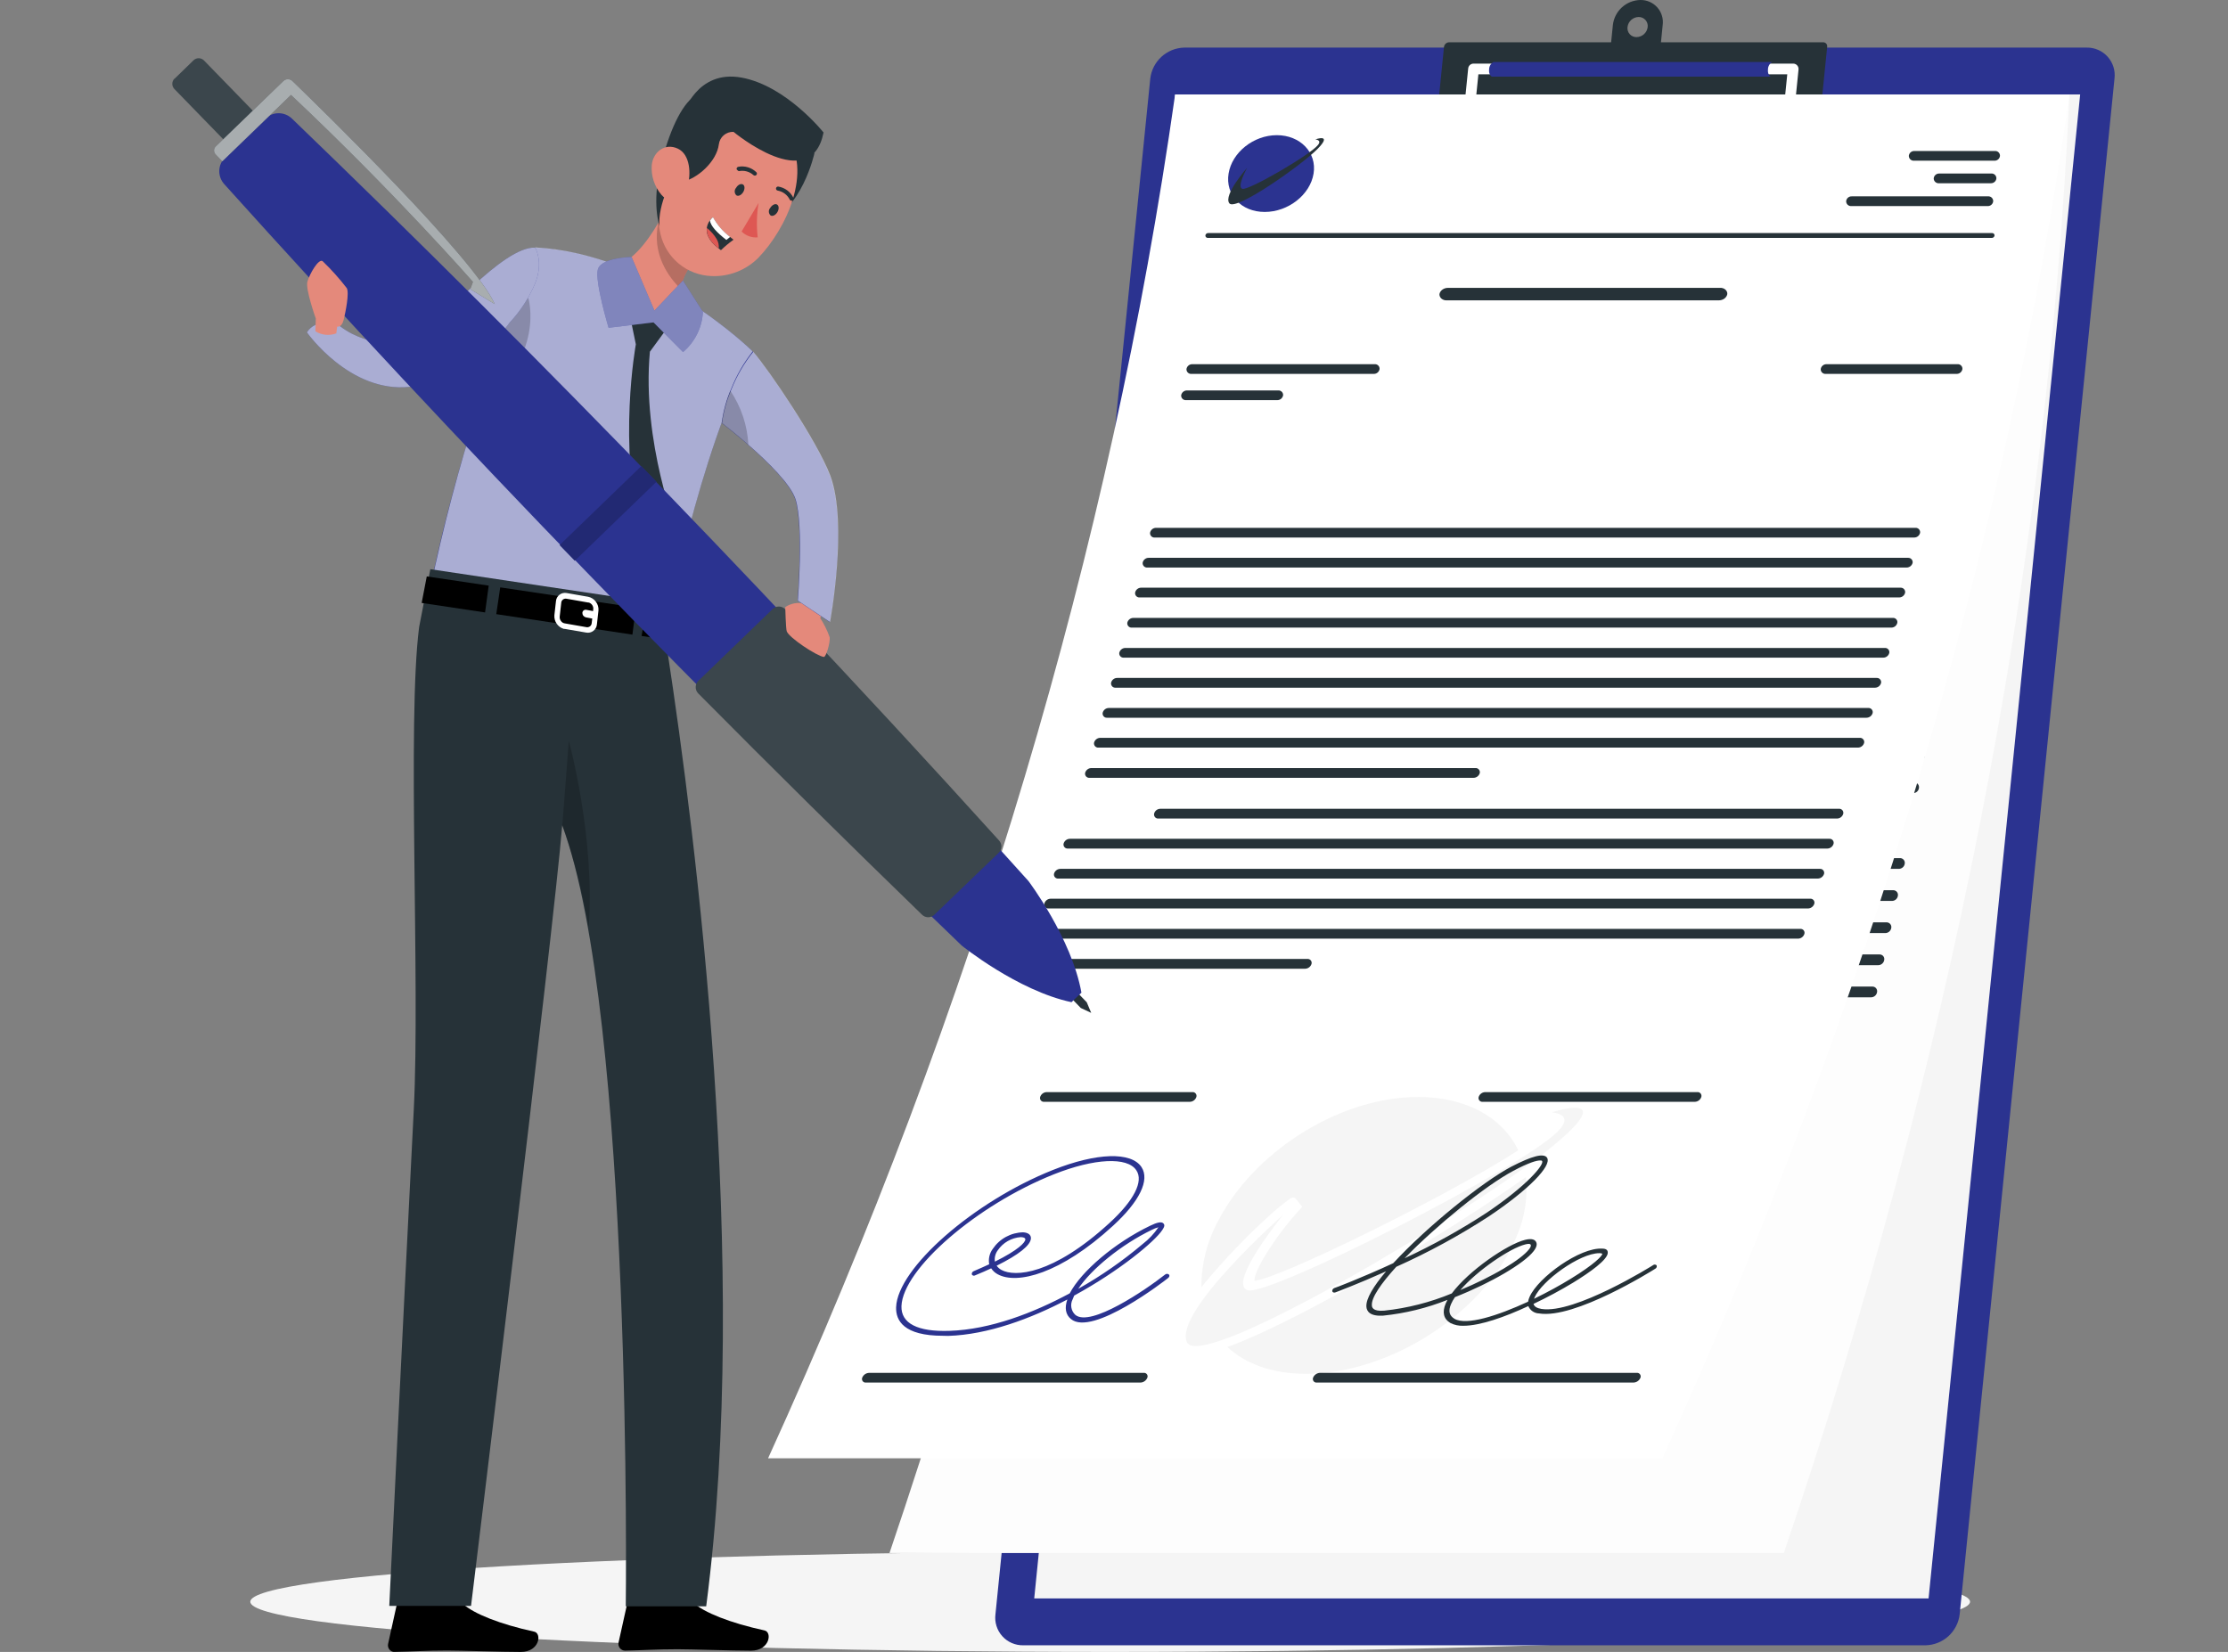 <svg width="178" height="132" viewBox="0 0 178 132" fill="none" xmlns="http://www.w3.org/2000/svg">
<rect x="0" y="0" width="178" height="132" fill="#808080" stroke="none"/>
<path d="M88.694 132C126.634 132 157.391 130.204 157.391 127.989C157.391 125.774 126.634 123.979 88.694 123.979C50.754 123.979 19.998 125.774 19.998 127.989C19.998 130.204 50.754 132 88.694 132Z" fill="#F5F5F5"/>
<path d="M153.838 131.469H81.757C81.441 131.476 81.127 131.414 80.837 131.289C80.547 131.163 80.287 130.977 80.076 130.742C79.864 130.507 79.706 130.229 79.612 129.927C79.517 129.625 79.489 129.306 79.529 128.993L91.898 6.28C91.977 5.607 92.296 4.986 92.797 4.531C93.298 4.076 93.947 3.817 94.623 3.803H166.704C167.02 3.797 167.333 3.859 167.623 3.985C167.913 4.11 168.172 4.297 168.384 4.532C168.595 4.767 168.753 5.045 168.848 5.346C168.942 5.648 168.971 5.966 168.932 6.28L156.563 128.993C156.484 129.665 156.165 130.286 155.664 130.741C155.163 131.196 154.514 131.455 153.838 131.469Z" fill="#2B3390"/>
<path d="M143.046 13.104H116.41C116.157 13.11 115.905 13.06 115.672 12.959C115.439 12.858 115.231 12.708 115.062 12.52C114.892 12.331 114.765 12.108 114.69 11.866C114.614 11.624 114.591 11.368 114.624 11.117L115.365 3.735C115.381 3.64 115.429 3.553 115.5 3.488C115.572 3.424 115.663 3.385 115.759 3.379H145.66C145.705 3.378 145.75 3.387 145.791 3.405C145.833 3.423 145.87 3.45 145.9 3.484C145.93 3.517 145.953 3.557 145.966 3.601C145.979 3.644 145.983 3.69 145.977 3.735L145.235 11.117C145.171 11.656 144.915 12.155 144.512 12.52C144.11 12.885 143.589 13.093 143.046 13.104Z" fill="#263238"/>
<path d="M131.05 0C130.506 0.011 129.983 0.219 129.58 0.585C129.177 0.952 128.92 1.451 128.857 1.993L128.544 5.086H132.528L132.837 1.993C132.87 1.741 132.848 1.485 132.772 1.242C132.697 0.999 132.57 0.776 132.401 0.587C132.231 0.398 132.023 0.247 131.789 0.146C131.556 0.045 131.304 -0.005 131.05 0ZM130.75 2.965C130.647 2.968 130.545 2.948 130.45 2.908C130.356 2.867 130.271 2.806 130.202 2.73C130.133 2.653 130.082 2.562 130.052 2.464C130.021 2.366 130.013 2.262 130.026 2.16C130.052 1.941 130.156 1.74 130.319 1.593C130.483 1.445 130.693 1.362 130.913 1.359C131.016 1.357 131.117 1.377 131.211 1.417C131.305 1.458 131.389 1.518 131.458 1.594C131.526 1.67 131.578 1.76 131.609 1.857C131.64 1.955 131.65 2.058 131.637 2.16C131.611 2.378 131.508 2.58 131.345 2.728C131.182 2.876 130.971 2.96 130.75 2.965Z" fill="#263238"/>
<path d="M142.725 11.281H131.941C131.883 11.281 131.826 11.269 131.773 11.247C131.72 11.224 131.672 11.191 131.633 11.149C131.593 11.107 131.561 11.058 131.541 11.005C131.52 10.951 131.511 10.893 131.513 10.836C131.521 10.65 131.493 10.464 131.429 10.289C131.365 10.113 131.267 9.953 131.14 9.816C131.01 9.685 130.855 9.581 130.684 9.511C130.514 9.441 130.33 9.407 130.146 9.409C129.723 9.419 129.317 9.575 128.997 9.851C128.676 10.127 128.462 10.505 128.389 10.922C128.373 11.023 128.321 11.115 128.242 11.181C128.163 11.247 128.063 11.283 127.961 11.281H117.186C117.125 11.282 117.065 11.27 117.01 11.245C116.954 11.221 116.905 11.185 116.864 11.14C116.824 11.096 116.794 11.043 116.776 10.986C116.757 10.93 116.751 10.87 116.757 10.81L117.297 5.468C117.308 5.362 117.357 5.263 117.437 5.192C117.516 5.121 117.619 5.082 117.725 5.082H143.26C143.32 5.082 143.38 5.094 143.435 5.118C143.49 5.142 143.539 5.178 143.579 5.222C143.62 5.267 143.65 5.319 143.669 5.376C143.688 5.433 143.695 5.494 143.689 5.553L143.149 10.896C143.138 11.001 143.089 11.099 143.011 11.17C142.932 11.241 142.831 11.281 142.725 11.281ZM132.344 10.425H142.335L142.789 5.939H118.111L117.657 10.425H127.631C127.804 9.89 128.139 9.422 128.589 9.087C129.04 8.751 129.584 8.564 130.146 8.552C130.677 8.545 131.193 8.73 131.597 9.075C132.002 9.419 132.267 9.899 132.344 10.425Z" fill="white"/>
<path d="M141.247 5.54C141.249 5.422 141.281 5.306 141.34 5.204C141.399 5.102 141.484 5.017 141.586 4.957H119.307C119.205 5.017 119.12 5.102 119.061 5.204C119.002 5.306 118.97 5.422 118.968 5.54C118.921 6.002 119.187 6.122 119.187 6.122H141.466C141.466 6.122 141.2 6.002 141.247 5.54Z" fill="#2B3390"/>
<path d="M154.078 127.721H82.627L94.739 7.549H166.189L154.078 127.721Z" fill="white"/>
<path d="M160.517 20.233H97.897C97.84 20.233 97.785 20.211 97.745 20.17C97.705 20.13 97.683 20.076 97.683 20.019C97.683 19.962 97.705 19.908 97.745 19.867C97.785 19.827 97.84 19.805 97.897 19.805H160.517C160.574 19.805 160.629 19.827 160.669 19.867C160.709 19.908 160.732 19.962 160.732 20.019C160.732 20.076 160.709 20.13 160.669 20.17C160.629 20.211 160.574 20.233 160.517 20.233Z" fill="#263238"/>
<path d="M106.054 14.543C105.944 15.465 105.505 16.316 104.818 16.94C104.131 17.564 103.242 17.919 102.314 17.941C101.88 17.953 101.448 17.87 101.048 17.699C100.649 17.527 100.292 17.271 100.001 16.948C99.711 16.625 99.494 16.242 99.366 15.827C99.238 15.412 99.201 14.974 99.259 14.543C99.369 13.621 99.808 12.771 100.495 12.146C101.182 11.522 102.071 11.167 102.999 11.146C103.434 11.134 103.866 11.216 104.265 11.388C104.664 11.559 105.021 11.815 105.312 12.138C105.603 12.461 105.819 12.844 105.948 13.259C106.076 13.674 106.112 14.113 106.054 14.543Z" fill="#2B3390"/>
<path d="M100.725 14.037C100.725 14.037 98.9 16.445 99.44 17.178C99.98 17.911 105.048 13.789 106.265 12.375C107.481 10.961 106.055 11.518 106.055 11.518C106.055 11.518 106.59 11.548 106.303 11.981C105.716 12.872 100.905 16.051 100.417 15.88C99.928 15.708 100.725 14.037 100.725 14.037Z" fill="#263238"/>
<path d="M160.415 13.406H153.988C153.874 13.406 153.765 13.361 153.685 13.28C153.605 13.2 153.56 13.091 153.56 12.977C153.56 12.864 153.605 12.755 153.685 12.674C153.765 12.594 153.874 12.549 153.988 12.549H160.415C160.528 12.549 160.637 12.594 160.718 12.674C160.798 12.755 160.843 12.864 160.843 12.977C160.843 13.091 160.798 13.2 160.718 13.28C160.637 13.361 160.528 13.406 160.415 13.406Z" fill="#263238"/>
<path d="M160.213 15.402H156.061C155.948 15.402 155.839 15.357 155.758 15.276C155.678 15.196 155.633 15.087 155.633 14.973C155.633 14.86 155.678 14.751 155.758 14.67C155.839 14.59 155.948 14.545 156.061 14.545H160.213C160.326 14.545 160.435 14.59 160.516 14.67C160.596 14.751 160.641 14.86 160.641 14.973C160.641 15.087 160.596 15.196 160.516 15.276C160.435 15.357 160.326 15.402 160.213 15.402Z" fill="#263238"/>
<path d="M160.013 17.4H149.165C149.051 17.4 148.942 17.355 148.862 17.274C148.781 17.194 148.736 17.085 148.736 16.971C148.736 16.858 148.781 16.749 148.862 16.669C148.942 16.588 149.051 16.543 149.165 16.543H160.013C160.126 16.543 160.235 16.588 160.316 16.669C160.396 16.749 160.441 16.858 160.441 16.971C160.441 17.085 160.396 17.194 160.316 17.274C160.235 17.355 160.126 17.4 160.013 17.4Z" fill="#263238"/>
<path d="M114.097 25.371C114.151 24.853 114.399 24.375 114.791 24.032C115.182 23.689 115.689 23.506 116.209 23.52C116.467 23.506 116.725 23.552 116.962 23.657C117.199 23.761 117.408 23.92 117.571 24.12L117.1 24.527C116.99 24.389 116.85 24.279 116.69 24.204C116.53 24.13 116.355 24.094 116.179 24.099C115.827 24.09 115.485 24.216 115.223 24.451C114.961 24.686 114.799 25.012 114.769 25.362C114.739 25.527 114.748 25.696 114.793 25.856C114.839 26.017 114.92 26.165 115.032 26.289C115.144 26.413 115.282 26.51 115.437 26.572C115.592 26.634 115.76 26.66 115.926 26.648C116.113 26.648 116.299 26.609 116.471 26.536C116.643 26.462 116.799 26.355 116.929 26.219L117.319 26.648C117.125 26.845 116.894 27 116.638 27.104C116.382 27.208 116.108 27.258 115.832 27.252C115.586 27.271 115.339 27.235 115.11 27.145C114.881 27.055 114.675 26.914 114.508 26.733C114.341 26.552 114.217 26.335 114.146 26.099C114.074 25.863 114.058 25.614 114.097 25.371Z" fill="black"/>
<path d="M117.756 25.372C117.814 24.85 118.066 24.369 118.464 24.026C118.861 23.683 119.373 23.503 119.898 23.521C120.141 23.501 120.386 23.537 120.614 23.624C120.842 23.712 121.048 23.849 121.216 24.027C121.383 24.205 121.509 24.418 121.583 24.651C121.658 24.883 121.679 25.13 121.646 25.372C121.589 25.89 121.339 26.368 120.946 26.711C120.554 27.054 120.046 27.236 119.525 27.223C119.28 27.244 119.034 27.21 118.804 27.123C118.573 27.037 118.366 26.899 118.196 26.722C118.026 26.544 117.898 26.331 117.822 26.097C117.746 25.863 117.723 25.615 117.756 25.372ZM120.956 25.372C120.983 25.211 120.973 25.046 120.927 24.889C120.881 24.733 120.801 24.588 120.692 24.467C120.583 24.346 120.448 24.25 120.297 24.188C120.146 24.126 119.983 24.099 119.821 24.108C119.472 24.104 119.135 24.233 118.877 24.467C118.619 24.701 118.458 25.024 118.428 25.372C118.399 25.534 118.407 25.701 118.451 25.86C118.495 26.019 118.575 26.166 118.684 26.29C118.794 26.413 118.93 26.511 119.082 26.574C119.234 26.638 119.399 26.666 119.564 26.657C119.916 26.66 120.256 26.529 120.514 26.29C120.773 26.051 120.931 25.723 120.956 25.372Z" fill="black"/>
<path d="M125.72 23.576L125.356 27.175H124.808L123.068 24.737L122.824 27.179H122.16L122.524 23.581H123.073L124.812 26.018L125.056 23.581L125.72 23.576Z" fill="black"/>
<path d="M127.361 24.142H126.166L126.226 23.576H129.294L129.238 24.142H128.047L127.738 27.175H127.07L127.361 24.142Z" fill="black"/>
<path d="M131.774 27.179L131.145 26.125H130.193L130.086 27.175H129.418L129.782 23.576H131.265C132.207 23.576 132.747 24.06 132.666 24.861C132.646 25.116 132.551 25.36 132.394 25.561C132.238 25.763 132.025 25.915 131.783 25.997L132.494 27.179H131.774ZM131.175 24.146H130.395L130.249 25.581H131.029C131.616 25.581 131.946 25.311 131.993 24.861C132.04 24.412 131.762 24.142 131.175 24.142V24.146Z" fill="black"/>
<path d="M135.594 26.32H133.795L133.367 27.177H132.677L134.656 23.578H135.29L136.576 27.177H135.877L135.594 26.32ZM135.427 25.797L134.905 24.225L134.073 25.797H135.427Z" fill="black"/>
<path d="M136.903 25.371C136.957 24.853 137.205 24.375 137.597 24.032C137.988 23.689 138.494 23.506 139.015 23.52C139.273 23.506 139.531 23.552 139.768 23.657C140.005 23.761 140.213 23.92 140.377 24.12L139.906 24.527C139.796 24.389 139.656 24.279 139.496 24.204C139.336 24.13 139.161 24.094 138.985 24.099C138.633 24.091 138.292 24.217 138.03 24.452C137.768 24.686 137.606 25.012 137.575 25.362C137.545 25.527 137.553 25.696 137.599 25.856C137.644 26.017 137.726 26.165 137.838 26.289C137.95 26.413 138.088 26.51 138.243 26.572C138.398 26.634 138.565 26.66 138.732 26.648C138.919 26.648 139.105 26.61 139.277 26.536C139.449 26.462 139.605 26.355 139.735 26.219L140.124 26.648C139.931 26.845 139.699 27 139.444 27.104C139.188 27.208 138.914 27.258 138.638 27.252C138.392 27.27 138.146 27.233 137.917 27.143C137.688 27.053 137.482 26.912 137.315 26.731C137.149 26.55 137.025 26.334 136.953 26.098C136.882 25.863 136.864 25.614 136.903 25.371Z" fill="black"/>
<path d="M141.717 24.142H140.518L140.573 23.576H143.624L143.568 24.142H142.377L142.069 27.175H141.404L141.717 24.142Z" fill="black"/>
<path d="M112.015 32.228H97.448C97.334 32.228 97.225 32.183 97.145 32.102C97.065 32.022 97.019 31.913 97.019 31.799C97.019 31.686 97.065 31.577 97.145 31.497C97.225 31.416 97.334 31.371 97.448 31.371H112.015C112.128 31.371 112.237 31.416 112.318 31.497C112.398 31.577 112.443 31.686 112.443 31.799C112.443 31.913 112.398 32.022 112.318 32.102C112.237 32.183 112.128 32.228 112.015 32.228Z" fill="#263238"/>
<path d="M104.505 34.541H97.221C97.108 34.541 96.999 34.495 96.918 34.415C96.838 34.335 96.793 34.226 96.793 34.112C96.793 33.998 96.838 33.889 96.918 33.809C96.999 33.729 97.108 33.684 97.221 33.684H104.505C104.618 33.684 104.727 33.729 104.808 33.809C104.888 33.889 104.933 33.998 104.933 34.112C104.933 34.226 104.888 34.335 104.808 34.415C104.727 34.495 104.618 34.541 104.505 34.541Z" fill="#263238"/>
<path d="M156.675 46.638H96.012C95.899 46.638 95.79 46.593 95.71 46.513C95.629 46.432 95.584 46.323 95.584 46.21C95.584 46.096 95.629 45.987 95.71 45.907C95.79 45.826 95.899 45.781 96.012 45.781H156.675C156.789 45.781 156.898 45.826 156.978 45.907C157.058 45.987 157.103 46.096 157.103 46.21C157.103 46.323 157.058 46.432 156.978 46.513C156.898 46.593 156.789 46.638 156.675 46.638Z" fill="#263238"/>
<path d="M156.41 49.281H95.743C95.629 49.281 95.52 49.236 95.44 49.155C95.36 49.075 95.314 48.966 95.314 48.852C95.314 48.739 95.36 48.63 95.44 48.549C95.52 48.469 95.629 48.424 95.743 48.424H156.41C156.523 48.424 156.632 48.469 156.713 48.549C156.793 48.63 156.838 48.739 156.838 48.852C156.838 48.966 156.793 49.075 156.713 49.155C156.632 49.236 156.523 49.281 156.41 49.281Z" fill="#263238"/>
<path d="M156.143 51.919H95.476C95.363 51.919 95.254 51.874 95.173 51.794C95.093 51.714 95.048 51.605 95.048 51.491C95.048 51.377 95.093 51.268 95.173 51.188C95.254 51.108 95.363 51.062 95.476 51.062H156.143C156.257 51.062 156.366 51.108 156.446 51.188C156.526 51.268 156.571 51.377 156.571 51.491C156.571 51.605 156.526 51.714 156.446 51.794C156.366 51.874 156.257 51.919 156.143 51.919Z" fill="#263238"/>
<path d="M155.877 54.558H95.211C95.097 54.558 94.988 54.513 94.908 54.433C94.827 54.352 94.782 54.243 94.782 54.13C94.782 54.016 94.827 53.907 94.908 53.827C94.988 53.746 95.097 53.701 95.211 53.701H155.877C155.991 53.701 156.1 53.746 156.18 53.827C156.261 53.907 156.306 54.016 156.306 54.13C156.306 54.243 156.261 54.352 156.18 54.433C156.1 54.513 155.991 54.558 155.877 54.558Z" fill="#263238"/>
<path d="M155.608 57.197H94.945C94.831 57.197 94.722 57.152 94.642 57.071C94.562 56.991 94.517 56.882 94.517 56.768C94.517 56.655 94.562 56.546 94.642 56.465C94.722 56.385 94.831 56.34 94.945 56.34H155.608C155.721 56.34 155.83 56.385 155.91 56.465C155.991 56.546 156.036 56.655 156.036 56.768C156.036 56.882 155.991 56.991 155.91 57.071C155.83 57.152 155.721 57.197 155.608 57.197Z" fill="#263238"/>
<path d="M155.342 59.839H94.679C94.566 59.839 94.457 59.794 94.376 59.714C94.296 59.633 94.251 59.525 94.251 59.411C94.251 59.297 94.296 59.188 94.376 59.108C94.457 59.028 94.566 58.982 94.679 58.982H155.342C155.456 58.982 155.565 59.028 155.645 59.108C155.725 59.188 155.77 59.297 155.77 59.411C155.77 59.525 155.725 59.633 155.645 59.714C155.565 59.794 155.456 59.839 155.342 59.839Z" fill="#263238"/>
<path d="M155.076 62.48H94.414C94.3 62.48 94.191 62.435 94.111 62.354C94.031 62.274 93.985 62.165 93.985 62.051C93.985 61.938 94.031 61.829 94.111 61.748C94.191 61.668 94.3 61.623 94.414 61.623H155.076C155.19 61.623 155.299 61.668 155.379 61.748C155.46 61.829 155.505 61.938 155.505 62.051C155.505 62.165 155.46 62.274 155.379 62.354C155.299 62.435 155.19 62.48 155.076 62.48Z" fill="#263238"/>
<path d="M154.81 65.119H94.161C94.047 65.119 93.938 65.073 93.858 64.993C93.778 64.913 93.732 64.804 93.732 64.69C93.732 64.576 93.778 64.468 93.858 64.387C93.938 64.307 94.047 64.262 94.161 64.262H154.81C154.924 64.262 155.033 64.307 155.113 64.387C155.194 64.468 155.239 64.576 155.239 64.69C155.239 64.804 155.194 64.913 155.113 64.993C155.033 65.073 154.924 65.119 154.81 65.119Z" fill="#263238"/>
<path d="M124.553 67.759H93.882C93.768 67.759 93.659 67.714 93.579 67.634C93.498 67.553 93.453 67.444 93.453 67.331C93.453 67.217 93.498 67.108 93.579 67.028C93.659 66.948 93.768 66.902 93.882 66.902H124.553C124.667 66.902 124.776 66.948 124.856 67.028C124.937 67.108 124.982 67.217 124.982 67.331C124.982 67.444 124.937 67.553 124.856 67.634C124.776 67.714 124.667 67.759 124.553 67.759Z" fill="#263238"/>
<path d="M158.577 32.228H148.115C148.001 32.228 147.892 32.183 147.812 32.102C147.732 32.022 147.687 31.913 147.687 31.799C147.687 31.686 147.732 31.577 147.812 31.497C147.892 31.416 148.001 31.371 148.115 31.371H158.577C158.691 31.371 158.8 31.416 158.88 31.497C158.961 31.577 159.006 31.686 159.006 31.799C159.006 31.913 158.961 32.022 158.88 32.102C158.8 32.183 158.691 32.228 158.577 32.228Z" fill="#263238"/>
<path d="M154.211 71.339H100.005C99.891 71.339 99.782 71.294 99.702 71.214C99.621 71.133 99.576 71.025 99.576 70.911C99.576 70.797 99.621 70.688 99.702 70.608C99.782 70.528 99.891 70.482 100.005 70.482H154.211C154.324 70.482 154.433 70.528 154.513 70.608C154.594 70.688 154.639 70.797 154.639 70.911C154.639 71.025 154.594 71.133 154.513 71.214C154.433 71.294 154.324 71.339 154.211 71.339Z" fill="#263238"/>
<path d="M153.92 73.978H93.254C93.14 73.978 93.031 73.933 92.951 73.853C92.87 73.772 92.825 73.663 92.825 73.549C92.825 73.436 92.87 73.327 92.951 73.247C93.031 73.166 93.14 73.121 93.254 73.121H153.92C154.034 73.121 154.143 73.166 154.223 73.247C154.304 73.327 154.349 73.436 154.349 73.549C154.349 73.663 154.304 73.772 154.223 73.853C154.143 73.933 154.034 73.978 153.92 73.978Z" fill="#263238"/>
<path d="M153.654 76.623H92.987C92.873 76.623 92.764 76.577 92.684 76.497C92.604 76.417 92.559 76.308 92.559 76.194C92.559 76.08 92.604 75.972 92.684 75.891C92.764 75.811 92.873 75.766 92.987 75.766H153.654C153.767 75.766 153.876 75.811 153.957 75.891C154.037 75.972 154.082 76.08 154.082 76.194C154.082 76.308 154.037 76.417 153.957 76.497C153.876 76.577 153.767 76.623 153.654 76.623Z" fill="#263238"/>
<path d="M153.384 79.261H92.721C92.608 79.261 92.499 79.216 92.418 79.136C92.338 79.055 92.293 78.946 92.293 78.833C92.293 78.719 92.338 78.61 92.418 78.53C92.499 78.449 92.608 78.404 92.721 78.404H153.384C153.498 78.404 153.606 78.449 153.687 78.53C153.767 78.61 153.812 78.719 153.812 78.833C153.812 78.946 153.767 79.055 153.687 79.136C153.606 79.216 153.498 79.261 153.384 79.261Z" fill="#263238"/>
<path d="M153.117 81.902H92.446C92.332 81.902 92.223 81.857 92.143 81.776C92.063 81.696 92.018 81.587 92.018 81.473C92.018 81.36 92.063 81.251 92.143 81.17C92.223 81.09 92.332 81.045 92.446 81.045H153.117C153.231 81.045 153.34 81.09 153.42 81.17C153.5 81.251 153.546 81.36 153.546 81.473C153.546 81.587 153.5 81.696 153.42 81.776C153.34 81.857 153.231 81.902 153.117 81.902Z" fill="#263238"/>
<path d="M114.298 84.544H92.19C92.076 84.544 91.968 84.499 91.887 84.419C91.807 84.338 91.762 84.23 91.762 84.116C91.762 84.002 91.807 83.893 91.887 83.813C91.968 83.733 92.076 83.688 92.19 83.688H114.298C114.411 83.688 114.52 83.733 114.6 83.813C114.681 83.893 114.726 84.002 114.726 84.116C114.726 84.23 114.681 84.338 114.6 84.419C114.52 84.499 114.411 84.544 114.298 84.544Z" fill="#263238"/>
<g opacity="0.2">
<path opacity="0.2" d="M154.078 127.721H82.627L94.739 7.549H166.189L154.078 127.721Z" fill="black"/>
</g>
<path d="M142.514 124.096H71.064C84.182 85.442 92.108 46.206 93.882 7.561H165.333C163.567 46.206 155.633 85.446 142.514 124.096Z" fill="white"/>
<path d="M159.759 19.804H97.135C97.078 19.803 97.025 19.781 96.984 19.742C96.944 19.703 96.919 19.651 96.916 19.595C96.915 19.567 96.921 19.54 96.931 19.514C96.941 19.489 96.957 19.465 96.977 19.446C96.996 19.427 97.02 19.412 97.045 19.402C97.071 19.392 97.099 19.388 97.126 19.389H159.746C159.803 19.388 159.858 19.408 159.899 19.447C159.941 19.485 159.966 19.538 159.969 19.595C159.97 19.622 159.965 19.65 159.954 19.675C159.944 19.701 159.929 19.725 159.909 19.744C159.889 19.764 159.866 19.779 159.84 19.79C159.815 19.8 159.787 19.805 159.759 19.804Z" fill="#263238"/>
<path d="M105.104 14.322C105.02 15.223 104.603 16.059 103.934 16.667C103.265 17.276 102.392 17.611 101.488 17.608C101.058 17.621 100.63 17.544 100.232 17.382C99.833 17.22 99.473 16.976 99.174 16.667C98.875 16.358 98.644 15.989 98.496 15.586C98.348 15.182 98.285 14.752 98.313 14.322C98.391 13.425 98.804 12.59 99.469 11.982C100.134 11.374 101.003 11.038 101.903 11.04C102.334 11.027 102.763 11.104 103.163 11.265C103.562 11.427 103.924 11.669 104.225 11.978C104.526 12.287 104.759 12.654 104.911 13.058C105.062 13.461 105.128 13.892 105.104 14.322Z" fill="#2B3390"/>
<path d="M99.756 13.811C99.756 13.811 98.043 16.138 98.595 16.849C99.148 17.56 104.088 13.571 105.232 12.209C106.376 10.846 104.979 11.39 104.983 11.39C104.987 11.39 105.519 11.416 105.253 11.84C104.713 12.697 100.026 15.769 99.525 15.606C99.024 15.444 99.756 13.811 99.756 13.811Z" fill="#263238"/>
<path d="M159.42 13.205H152.994C152.936 13.208 152.878 13.199 152.823 13.179C152.769 13.159 152.719 13.128 152.677 13.088C152.635 13.048 152.601 12.999 152.578 12.946C152.556 12.893 152.544 12.835 152.544 12.777C152.54 12.72 152.549 12.662 152.569 12.609C152.589 12.555 152.62 12.506 152.661 12.466C152.701 12.425 152.75 12.394 152.804 12.373C152.858 12.353 152.915 12.345 152.972 12.348H159.399C159.512 12.348 159.621 12.394 159.702 12.474C159.782 12.554 159.827 12.663 159.827 12.777C159.831 12.832 159.823 12.888 159.804 12.94C159.785 12.992 159.756 13.04 159.717 13.08C159.679 13.12 159.633 13.152 159.582 13.174C159.531 13.195 159.476 13.206 159.42 13.205Z" fill="#263238"/>
<path d="M159.284 15.137H155.132C155.019 15.137 154.91 15.092 154.829 15.012C154.749 14.931 154.704 14.822 154.704 14.709C154.7 14.651 154.709 14.594 154.729 14.54C154.749 14.487 154.781 14.438 154.821 14.397C154.862 14.357 154.91 14.325 154.964 14.305C155.018 14.285 155.075 14.276 155.132 14.28H159.284C159.398 14.28 159.507 14.325 159.587 14.406C159.667 14.486 159.712 14.595 159.712 14.709C159.712 14.822 159.667 14.931 159.587 15.012C159.507 15.092 159.398 15.137 159.284 15.137Z" fill="#263238"/>
<path d="M159.168 17.065H148.32C148.207 17.065 148.098 17.02 148.017 16.94C147.937 16.859 147.892 16.75 147.892 16.637C147.887 16.579 147.895 16.522 147.915 16.468C147.935 16.413 147.967 16.364 148.007 16.324C148.048 16.283 148.097 16.252 148.151 16.232C148.205 16.212 148.263 16.204 148.32 16.208H159.164C159.278 16.208 159.387 16.253 159.467 16.334C159.547 16.414 159.592 16.523 159.592 16.637C159.596 16.694 159.588 16.751 159.568 16.804C159.548 16.857 159.517 16.906 159.477 16.946C159.437 16.987 159.388 17.018 159.335 17.039C159.282 17.059 159.225 17.068 159.168 17.065Z" fill="#263238"/>
<path d="M113.441 24.781C113.495 24.274 113.74 23.806 114.127 23.473C114.514 23.14 115.013 22.968 115.523 22.99C115.78 22.978 116.038 23.024 116.275 23.125C116.512 23.226 116.724 23.379 116.894 23.573L116.431 23.967C116.319 23.831 116.177 23.722 116.017 23.648C115.857 23.573 115.682 23.536 115.506 23.539C115.161 23.525 114.824 23.645 114.565 23.873C114.305 24.101 114.144 24.42 114.113 24.764C114.093 24.925 114.109 25.089 114.16 25.244C114.211 25.398 114.296 25.539 114.408 25.656C114.521 25.774 114.658 25.864 114.81 25.922C114.962 25.98 115.125 26.003 115.287 25.989C115.474 25.989 115.659 25.951 115.83 25.878C116.002 25.804 116.157 25.696 116.285 25.561L116.68 25.959C116.485 26.152 116.253 26.303 115.998 26.403C115.743 26.503 115.471 26.55 115.197 26.542C114.096 26.572 113.346 25.822 113.441 24.781Z" fill="black"/>
<path d="M117.1 24.781C117.157 24.273 117.405 23.805 117.794 23.472C118.183 23.14 118.684 22.968 119.195 22.99C120.309 22.99 121.067 23.744 120.973 24.781C120.916 25.29 120.667 25.759 120.277 26.091C119.888 26.424 119.386 26.596 118.874 26.572C117.76 26.572 117.01 25.814 117.1 24.781ZM120.301 24.781C120.32 24.621 120.305 24.459 120.255 24.306C120.205 24.153 120.121 24.013 120.011 23.896C119.9 23.779 119.765 23.688 119.615 23.629C119.465 23.57 119.304 23.545 119.144 23.556C118.802 23.548 118.471 23.67 118.216 23.898C117.962 24.125 117.803 24.441 117.773 24.781C117.752 24.941 117.767 25.103 117.817 25.256C117.866 25.409 117.949 25.549 118.059 25.666C118.169 25.784 118.304 25.875 118.454 25.934C118.604 25.992 118.765 26.017 118.925 26.006C119.266 26.013 119.597 25.891 119.852 25.663C120.106 25.436 120.265 25.121 120.296 24.781H120.301Z" fill="black"/>
<path d="M125.034 23.041C124.934 24.203 124.83 25.365 124.722 26.524H124.173C123.586 25.736 122.995 24.952 122.404 24.163C122.335 24.952 122.262 25.736 122.189 26.524H121.525C121.637 25.365 121.741 24.203 121.838 23.041H122.387C122.982 23.825 123.573 24.613 124.165 25.397C124.233 24.613 124.306 23.825 124.37 23.041H125.034Z" fill="black"/>
<path d="M126.683 23.585H125.492C125.492 23.405 125.522 23.221 125.539 23.041H128.59C128.59 23.221 128.56 23.405 128.543 23.585H127.352C127.266 24.566 127.18 25.543 127.086 26.524H126.418C126.512 25.543 126.598 24.566 126.683 23.585Z" fill="black"/>
<path d="M131.139 26.525L130.497 25.505H129.545C129.515 25.843 129.485 26.182 129.451 26.52H128.787C128.896 25.361 128.998 24.2 129.096 23.037H130.578C131.521 23.037 132.069 23.504 132 24.275C131.983 24.523 131.892 24.76 131.74 24.956C131.587 25.152 131.38 25.299 131.144 25.376C131.388 25.758 131.628 26.139 131.868 26.52L131.139 26.525ZM130.497 23.585H129.721C129.683 24.048 129.64 24.511 129.601 24.974H130.381C130.968 24.974 131.293 24.717 131.332 24.28C131.371 23.843 131.084 23.585 130.497 23.585Z" fill="black"/>
<path d="M134.951 25.719H133.147L132.719 26.524H132.033C132.682 25.365 133.324 24.203 133.961 23.041H134.621C135.064 24.203 135.501 25.365 135.932 26.524H135.234L134.951 25.719ZM134.775 25.209C134.595 24.703 134.415 24.194 134.231 23.688C133.961 24.194 133.696 24.703 133.421 25.209H134.775Z" fill="black"/>
<path d="M136.248 24.781C136.302 24.274 136.547 23.806 136.934 23.473C137.321 23.141 137.82 22.968 138.33 22.99C138.588 22.977 138.846 23.023 139.085 23.124C139.323 23.225 139.535 23.378 139.705 23.573C139.547 23.702 139.393 23.834 139.238 23.967C139.126 23.831 138.985 23.722 138.824 23.648C138.664 23.574 138.489 23.536 138.313 23.539C137.968 23.525 137.631 23.645 137.372 23.873C137.113 24.101 136.951 24.42 136.921 24.764C136.9 24.925 136.916 25.089 136.967 25.244C137.018 25.398 137.103 25.539 137.216 25.657C137.328 25.774 137.465 25.865 137.617 25.922C137.769 25.98 137.932 26.003 138.094 25.989C138.281 25.989 138.466 25.951 138.638 25.878C138.809 25.804 138.964 25.696 139.093 25.561L139.487 25.959C139.292 26.152 139.06 26.303 138.806 26.403C138.551 26.503 138.278 26.551 138.004 26.542C136.903 26.572 136.149 25.822 136.248 24.781Z" fill="black"/>
<path d="M141.033 23.585H139.842C139.842 23.405 139.872 23.221 139.889 23.041H142.939C142.939 23.221 142.909 23.405 142.892 23.585H141.718C141.637 24.566 141.547 25.543 141.453 26.524H140.789C140.861 25.543 140.951 24.566 141.033 23.585Z" fill="black"/>
<path d="M111.401 31.428H96.834C96.771 31.444 96.705 31.445 96.641 31.432C96.578 31.418 96.518 31.39 96.467 31.35C96.415 31.31 96.374 31.259 96.345 31.2C96.317 31.142 96.302 31.078 96.302 31.012C96.302 30.947 96.317 30.883 96.345 30.825C96.374 30.766 96.415 30.715 96.467 30.675C96.518 30.635 96.578 30.607 96.641 30.593C96.705 30.58 96.771 30.581 96.834 30.597H111.401C111.464 30.581 111.53 30.58 111.594 30.593C111.658 30.607 111.718 30.635 111.769 30.675C111.82 30.715 111.862 30.766 111.89 30.825C111.919 30.883 111.934 30.947 111.934 31.012C111.934 31.078 111.919 31.142 111.89 31.2C111.862 31.259 111.82 31.31 111.769 31.35C111.718 31.39 111.658 31.418 111.594 31.432C111.53 31.445 111.464 31.444 111.401 31.428Z" fill="#263238"/>
<path d="M103.878 33.669H96.594C96.481 33.669 96.372 33.624 96.291 33.544C96.211 33.464 96.166 33.355 96.166 33.241C96.166 33.127 96.211 33.018 96.291 32.938C96.372 32.858 96.481 32.812 96.594 32.812H103.878C103.992 32.812 104.101 32.858 104.181 32.938C104.261 33.018 104.306 33.127 104.306 33.241C104.306 33.355 104.261 33.464 104.181 33.544C104.101 33.624 103.992 33.669 103.878 33.669Z" fill="#263238"/>
<path d="M155.783 45.41H95.121C95.007 45.41 94.898 45.364 94.818 45.284C94.737 45.204 94.692 45.095 94.692 44.981C94.692 44.867 94.737 44.759 94.818 44.678C94.898 44.598 95.007 44.553 95.121 44.553H155.813C155.927 44.553 156.036 44.598 156.116 44.678C156.197 44.759 156.242 44.867 156.242 44.981C156.242 45.04 156.23 45.098 156.207 45.152C156.183 45.206 156.149 45.255 156.106 45.295C156.063 45.335 156.012 45.366 155.957 45.386C155.901 45.406 155.842 45.414 155.783 45.41Z" fill="#263238"/>
<path d="M155.426 47.975H94.751C94.694 47.98 94.636 47.971 94.582 47.952C94.528 47.932 94.479 47.9 94.438 47.859C94.397 47.819 94.366 47.77 94.346 47.716C94.326 47.662 94.318 47.604 94.323 47.547C94.323 47.433 94.368 47.324 94.448 47.244C94.528 47.163 94.637 47.118 94.751 47.118H155.448C155.505 47.114 155.562 47.123 155.616 47.143C155.67 47.163 155.719 47.195 155.759 47.235C155.8 47.276 155.831 47.325 155.851 47.378C155.871 47.432 155.88 47.489 155.876 47.547C155.876 47.605 155.864 47.662 155.842 47.716C155.819 47.769 155.785 47.817 155.743 47.857C155.701 47.897 155.651 47.928 155.597 47.949C155.542 47.969 155.484 47.978 155.426 47.975Z" fill="#263238"/>
<path d="M155.03 50.542H94.363C94.306 50.546 94.248 50.538 94.195 50.517C94.141 50.497 94.092 50.466 94.052 50.425C94.011 50.385 93.98 50.336 93.959 50.282C93.939 50.229 93.931 50.171 93.934 50.114C93.94 49.998 93.99 49.889 94.074 49.81C94.157 49.73 94.269 49.685 94.384 49.685H155.068C155.182 49.685 155.291 49.731 155.371 49.811C155.452 49.891 155.497 50 155.497 50.114C155.49 50.232 155.438 50.343 155.35 50.423C155.263 50.503 155.148 50.546 155.03 50.542Z" fill="#263238"/>
<path d="M154.627 53.109H93.96C93.904 53.111 93.849 53.1 93.798 53.079C93.747 53.057 93.701 53.026 93.663 52.985C93.625 52.945 93.596 52.897 93.577 52.844C93.559 52.792 93.552 52.736 93.557 52.681C93.564 52.566 93.614 52.457 93.697 52.377C93.781 52.298 93.892 52.253 94.007 52.252H154.67C154.725 52.25 154.781 52.26 154.833 52.281C154.885 52.302 154.931 52.334 154.97 52.375C155.008 52.415 155.038 52.463 155.056 52.516C155.074 52.569 155.081 52.625 155.077 52.681C155.07 52.796 155.02 52.904 154.936 52.984C154.853 53.063 154.742 53.108 154.627 53.109Z" fill="#263238"/>
<path d="M154.207 55.677H93.545C93.489 55.679 93.434 55.668 93.383 55.647C93.332 55.626 93.286 55.594 93.248 55.553C93.21 55.513 93.18 55.465 93.162 55.412C93.144 55.36 93.137 55.304 93.142 55.249C93.149 55.133 93.199 55.024 93.284 54.944C93.368 54.865 93.48 54.82 93.596 54.82H154.259C154.314 54.819 154.369 54.829 154.421 54.851C154.472 54.872 154.518 54.904 154.556 54.944C154.594 54.985 154.623 55.033 154.641 55.085C154.659 55.138 154.666 55.194 154.661 55.249C154.654 55.364 154.603 55.473 154.519 55.552C154.434 55.632 154.323 55.676 154.207 55.677Z" fill="#263238"/>
<path d="M153.77 58.244H93.107C93.052 58.245 92.997 58.235 92.946 58.214C92.895 58.192 92.849 58.16 92.811 58.12C92.774 58.079 92.745 58.031 92.727 57.978C92.71 57.926 92.704 57.87 92.709 57.815C92.716 57.7 92.768 57.591 92.852 57.512C92.936 57.432 93.047 57.388 93.163 57.387H153.826C153.881 57.385 153.936 57.396 153.987 57.417C154.039 57.438 154.085 57.471 154.123 57.511C154.161 57.551 154.19 57.599 154.208 57.652C154.226 57.704 154.233 57.76 154.228 57.815C154.22 57.931 154.168 58.04 154.083 58.119C153.998 58.199 153.886 58.243 153.77 58.244Z" fill="#263238"/>
<path d="M153.319 60.808H92.652C92.597 60.81 92.542 60.8 92.492 60.778C92.441 60.757 92.395 60.724 92.358 60.684C92.32 60.643 92.292 60.595 92.275 60.543C92.258 60.49 92.252 60.435 92.258 60.38C92.267 60.264 92.319 60.155 92.404 60.076C92.489 59.997 92.6 59.952 92.717 59.951H153.379C153.435 59.95 153.49 59.96 153.541 59.981C153.592 60.003 153.637 60.035 153.675 60.075C153.713 60.116 153.742 60.164 153.759 60.217C153.777 60.269 153.783 60.325 153.778 60.38C153.769 60.496 153.717 60.604 153.632 60.684C153.547 60.763 153.435 60.807 153.319 60.808Z" fill="#263238"/>
<path d="M152.857 63.373H92.186C92.131 63.375 92.076 63.365 92.024 63.344C91.973 63.323 91.927 63.291 91.89 63.25C91.852 63.209 91.824 63.161 91.807 63.108C91.79 63.055 91.785 62.999 91.792 62.944C91.802 62.828 91.855 62.72 91.94 62.64C92.026 62.561 92.138 62.517 92.255 62.516H152.917C152.973 62.514 153.028 62.523 153.079 62.545C153.13 62.566 153.176 62.598 153.214 62.639C153.251 62.679 153.279 62.728 153.296 62.781C153.313 62.834 153.318 62.889 153.311 62.944C153.303 63.06 153.252 63.167 153.167 63.247C153.083 63.326 152.973 63.371 152.857 63.373Z" fill="#263238"/>
<path d="M122.375 65.941H91.703C91.647 65.944 91.592 65.934 91.541 65.912C91.49 65.891 91.444 65.859 91.406 65.818C91.369 65.778 91.341 65.729 91.324 65.676C91.307 65.624 91.302 65.568 91.309 65.513C91.318 65.396 91.372 65.287 91.458 65.207C91.545 65.128 91.658 65.084 91.776 65.084H122.439C122.494 65.082 122.549 65.092 122.601 65.113C122.652 65.134 122.698 65.166 122.735 65.207C122.773 65.248 122.801 65.296 122.818 65.349C122.835 65.402 122.84 65.458 122.833 65.513C122.823 65.628 122.77 65.735 122.686 65.814C122.601 65.893 122.49 65.939 122.375 65.941Z" fill="#263238"/>
<path d="M157.964 31.428H147.501C147.438 31.444 147.372 31.445 147.308 31.432C147.245 31.418 147.185 31.39 147.134 31.35C147.082 31.31 147.041 31.259 147.012 31.2C146.984 31.142 146.969 31.078 146.969 31.012C146.969 30.947 146.984 30.883 147.012 30.825C147.041 30.766 147.082 30.715 147.134 30.675C147.185 30.635 147.245 30.607 147.308 30.593C147.372 30.58 147.438 30.581 147.501 30.597H157.964C158.027 30.581 158.093 30.58 158.157 30.593C158.22 30.607 158.28 30.635 158.332 30.675C158.383 30.715 158.424 30.766 158.453 30.825C158.482 30.883 158.496 30.947 158.496 31.012C158.496 31.078 158.482 31.142 158.453 31.2C158.424 31.259 158.383 31.31 158.332 31.35C158.28 31.39 158.22 31.418 158.157 31.432C158.093 31.445 158.027 31.444 157.964 31.428Z" fill="#263238"/>
<path d="M151.709 69.426H97.503C97.448 69.427 97.393 69.417 97.343 69.395C97.292 69.374 97.247 69.342 97.21 69.301C97.173 69.26 97.145 69.212 97.128 69.16C97.112 69.107 97.106 69.052 97.113 68.997C97.125 68.88 97.18 68.772 97.267 68.692C97.354 68.613 97.467 68.569 97.585 68.569H151.786C151.841 68.566 151.897 68.576 151.948 68.597C151.999 68.619 152.044 68.651 152.081 68.692C152.119 68.733 152.146 68.781 152.163 68.834C152.179 68.887 152.184 68.942 152.176 68.997C152.165 69.114 152.111 69.222 152.024 69.3C151.938 69.379 151.826 69.424 151.709 69.426Z" fill="#263238"/>
<path d="M151.144 71.99H90.494C90.439 71.993 90.384 71.983 90.333 71.962C90.283 71.94 90.237 71.908 90.2 71.867C90.163 71.826 90.136 71.778 90.12 71.725C90.104 71.672 90.1 71.616 90.109 71.562C90.12 71.445 90.175 71.336 90.262 71.257C90.349 71.178 90.462 71.134 90.58 71.133H151.243C151.298 71.131 151.353 71.14 151.403 71.162C151.454 71.183 151.5 71.215 151.537 71.256C151.574 71.297 151.601 71.346 151.617 71.399C151.633 71.451 151.636 71.507 151.628 71.562C151.615 71.68 151.559 71.79 151.469 71.87C151.379 71.949 151.264 71.992 151.144 71.99Z" fill="#263238"/>
<path d="M150.617 74.558H89.954C89.899 74.561 89.844 74.551 89.793 74.53C89.743 74.508 89.697 74.476 89.66 74.435C89.623 74.394 89.596 74.346 89.58 74.293C89.564 74.24 89.56 74.184 89.569 74.13C89.583 74.013 89.639 73.906 89.727 73.827C89.814 73.748 89.927 73.704 90.044 73.701H150.715C150.77 73.7 150.825 73.71 150.875 73.731C150.926 73.753 150.971 73.785 151.008 73.826C151.044 73.867 151.072 73.915 151.088 73.968C151.104 74.02 151.108 74.075 151.101 74.13C151.086 74.248 151.029 74.357 150.94 74.436C150.851 74.514 150.736 74.558 150.617 74.558Z" fill="#263238"/>
<path d="M150.061 77.123H89.398C89.343 77.125 89.288 77.116 89.237 77.094C89.187 77.073 89.141 77.041 89.105 77C89.068 76.959 89.041 76.91 89.026 76.857C89.011 76.804 89.008 76.749 89.017 76.694C89.031 76.578 89.087 76.47 89.174 76.391C89.262 76.313 89.375 76.268 89.492 76.266H150.159C150.214 76.264 150.268 76.274 150.318 76.296C150.368 76.317 150.413 76.35 150.449 76.391C150.485 76.432 150.512 76.48 150.527 76.533C150.542 76.585 150.545 76.64 150.536 76.694C150.522 76.811 150.466 76.919 150.378 76.997C150.291 77.076 150.178 77.121 150.061 77.123Z" fill="#263238"/>
<path d="M149.485 79.691H88.822C88.767 79.694 88.713 79.684 88.662 79.663C88.612 79.642 88.567 79.609 88.53 79.568C88.494 79.527 88.468 79.478 88.453 79.425C88.438 79.372 88.436 79.317 88.445 79.263C88.461 79.146 88.517 79.038 88.606 78.959C88.694 78.881 88.807 78.836 88.925 78.834H149.588C149.642 78.832 149.697 78.842 149.747 78.864C149.797 78.885 149.842 78.918 149.878 78.959C149.914 79 149.94 79.049 149.955 79.101C149.97 79.154 149.974 79.209 149.965 79.263C149.95 79.38 149.893 79.488 149.805 79.567C149.717 79.646 149.603 79.69 149.485 79.691Z" fill="#263238"/>
<path d="M110.339 82.256H88.232C88.178 82.258 88.123 82.248 88.073 82.226C88.023 82.204 87.979 82.172 87.943 82.131C87.907 82.09 87.881 82.041 87.867 81.989C87.852 81.936 87.85 81.881 87.859 81.827C87.876 81.71 87.933 81.603 88.02 81.525C88.108 81.446 88.221 81.402 88.339 81.399H110.442C110.497 81.397 110.551 81.407 110.601 81.428C110.651 81.45 110.696 81.483 110.731 81.524C110.767 81.565 110.793 81.613 110.808 81.666C110.822 81.718 110.825 81.773 110.815 81.827C110.799 81.943 110.742 82.05 110.655 82.128C110.568 82.207 110.456 82.252 110.339 82.256Z" fill="#263238"/>
<g opacity="0.1">
<path opacity="0.1" d="M142.513 124.094H71.062C84.181 85.44 92.107 46.204 93.881 7.559H165.332C163.566 46.204 155.632 85.444 142.513 124.094Z" fill="black"/>
</g>
<path d="M132.815 116.526H61.364C77.842 80.383 88.75 43.692 93.883 7.549H165.333C160.201 43.692 149.293 80.383 132.815 116.526Z" fill="white"/>
<path d="M159.122 19.011H96.501C96.475 19.013 96.449 19.009 96.424 19.001C96.399 18.992 96.377 18.978 96.358 18.959C96.339 18.941 96.324 18.919 96.314 18.895C96.304 18.871 96.299 18.845 96.3 18.819C96.305 18.764 96.331 18.713 96.373 18.676C96.414 18.64 96.468 18.62 96.523 18.622H159.147C159.174 18.62 159.201 18.623 159.226 18.633C159.251 18.642 159.273 18.656 159.292 18.675C159.311 18.694 159.326 18.716 159.336 18.741C159.346 18.765 159.35 18.792 159.349 18.819C159.342 18.873 159.315 18.924 159.273 18.96C159.231 18.995 159.177 19.014 159.122 19.011Z" fill="#263238"/>
<path d="M104.945 13.868C104.675 15.561 102.918 16.936 101.042 16.936C99.165 16.936 97.88 15.561 98.154 13.868C98.428 12.176 100.151 10.801 102.01 10.801C103.869 10.801 105.219 12.18 104.945 13.868Z" fill="#2B3390"/>
<path d="M99.638 13.406C99.638 13.406 97.71 15.582 98.215 16.247C98.721 16.911 103.995 13.183 105.255 11.906C106.514 10.63 105.079 11.14 105.079 11.14C105.079 11.14 105.614 11.17 105.31 11.568C104.698 12.369 99.741 15.24 99.257 15.09C98.772 14.94 99.642 13.406 99.638 13.406Z" fill="#263238"/>
<path d="M159.355 12.841H152.928C152.874 12.846 152.819 12.84 152.767 12.823C152.716 12.806 152.668 12.778 152.627 12.741C152.587 12.704 152.555 12.66 152.533 12.61C152.511 12.56 152.5 12.506 152.5 12.451C152.511 12.345 152.56 12.247 152.64 12.175C152.719 12.104 152.822 12.065 152.928 12.065H159.355C159.409 12.059 159.464 12.064 159.516 12.08C159.569 12.096 159.617 12.124 159.657 12.16C159.698 12.197 159.73 12.242 159.752 12.292C159.774 12.342 159.784 12.396 159.783 12.451C159.774 12.558 159.724 12.657 159.645 12.729C159.566 12.802 159.462 12.841 159.355 12.841Z" fill="#263238"/>
<path d="M159.068 14.642H154.917C154.862 14.647 154.808 14.641 154.756 14.624C154.704 14.607 154.656 14.579 154.616 14.542C154.575 14.505 154.543 14.46 154.521 14.411C154.499 14.361 154.488 14.306 154.488 14.252C154.499 14.146 154.549 14.047 154.628 13.976C154.707 13.905 154.81 13.866 154.917 13.866H159.068C159.123 13.859 159.178 13.864 159.23 13.881C159.282 13.897 159.33 13.925 159.371 13.961C159.411 13.998 159.443 14.043 159.465 14.093C159.487 14.143 159.498 14.197 159.497 14.252C159.487 14.359 159.438 14.458 159.358 14.53C159.279 14.602 159.176 14.642 159.068 14.642Z" fill="#263238"/>
<path d="M158.77 16.466H147.922C147.867 16.472 147.812 16.466 147.76 16.45C147.708 16.433 147.66 16.405 147.619 16.368C147.579 16.331 147.546 16.286 147.525 16.236C147.503 16.185 147.492 16.131 147.493 16.076C147.504 15.966 147.557 15.865 147.641 15.793C147.725 15.721 147.833 15.684 147.943 15.69H158.813C158.867 15.684 158.922 15.689 158.974 15.705C159.026 15.721 159.074 15.749 159.115 15.785C159.155 15.822 159.188 15.867 159.21 15.917C159.231 15.967 159.242 16.021 159.241 16.076C159.236 16.133 159.22 16.188 159.194 16.238C159.167 16.289 159.131 16.334 159.087 16.37C159.043 16.406 158.993 16.433 158.938 16.45C158.884 16.466 158.826 16.472 158.77 16.466Z" fill="#263238"/>
<path d="M91.111 110.475H69.184C69.135 110.481 69.085 110.474 69.039 110.454C68.994 110.435 68.954 110.404 68.924 110.365C68.894 110.326 68.874 110.279 68.867 110.23C68.86 110.181 68.866 110.131 68.884 110.085C68.929 109.974 69.005 109.879 69.103 109.81C69.201 109.742 69.317 109.704 69.437 109.7H91.364C91.413 109.693 91.463 109.7 91.509 109.718C91.555 109.737 91.594 109.767 91.625 109.806C91.655 109.845 91.675 109.892 91.682 109.941C91.689 109.99 91.683 110.039 91.664 110.085C91.62 110.197 91.545 110.294 91.446 110.363C91.348 110.433 91.232 110.472 91.111 110.475Z" fill="#263238"/>
<path d="M130.483 110.475H105.205C105.156 110.481 105.106 110.473 105.061 110.454C105.015 110.435 104.975 110.404 104.945 110.365C104.915 110.326 104.896 110.279 104.889 110.23C104.882 110.181 104.887 110.131 104.906 110.085C104.95 109.974 105.026 109.879 105.125 109.81C105.223 109.742 105.339 109.703 105.458 109.699H130.757C130.806 109.693 130.856 109.7 130.902 109.719C130.948 109.738 130.988 109.768 131.018 109.807C131.049 109.845 131.069 109.891 131.076 109.94C131.084 109.989 131.079 110.039 131.062 110.085C131.015 110.2 130.935 110.299 130.832 110.368C130.729 110.438 130.607 110.475 130.483 110.475Z" fill="#263238"/>
<path d="M95.053 88.041H83.425C83.376 88.046 83.325 88.04 83.279 88.021C83.233 88.003 83.192 87.973 83.16 87.935C83.127 87.897 83.105 87.852 83.095 87.803C83.084 87.754 83.086 87.703 83.1 87.656C83.136 87.543 83.207 87.445 83.302 87.375C83.398 87.305 83.513 87.267 83.631 87.266H95.254C95.304 87.26 95.355 87.267 95.402 87.285C95.448 87.304 95.49 87.334 95.522 87.373C95.554 87.412 95.576 87.458 95.587 87.507C95.597 87.556 95.594 87.607 95.58 87.656C95.543 87.767 95.473 87.864 95.378 87.933C95.284 88.002 95.17 88.04 95.053 88.041Z" fill="#263238"/>
<path d="M135.394 88.041H118.458C118.409 88.046 118.359 88.04 118.312 88.021C118.266 88.003 118.225 87.973 118.193 87.935C118.161 87.897 118.138 87.852 118.128 87.803C118.117 87.754 118.119 87.703 118.133 87.656C118.169 87.543 118.24 87.445 118.336 87.375C118.431 87.305 118.546 87.267 118.664 87.266H135.596C135.646 87.26 135.696 87.267 135.743 87.285C135.79 87.304 135.831 87.334 135.864 87.373C135.896 87.412 135.918 87.458 135.928 87.507C135.938 87.556 135.936 87.607 135.921 87.656C135.885 87.767 135.815 87.864 135.72 87.934C135.626 88.003 135.512 88.04 135.394 88.041Z" fill="#263238"/>
<path d="M116.915 105.937C116.557 105.953 116.2 105.878 115.879 105.718C115.335 105.401 115.202 104.861 115.497 104.167C115.541 104.065 115.589 103.965 115.643 103.867C113.996 104.523 112.266 104.947 110.502 105.127C109.448 105.191 109.191 104.78 109.165 104.42C109.114 103.782 109.739 102.766 110.737 101.588C108.424 102.625 106.727 103.255 106.693 103.268C106.569 103.315 106.457 103.268 106.436 103.173C106.433 103.116 106.449 103.059 106.483 103.012C106.516 102.966 106.565 102.932 106.62 102.916C106.659 102.916 108.677 102.149 111.307 100.941C113.981 98.032 118.428 94.45 120.733 93.229C122.391 92.372 123.355 92.111 123.603 92.518C123.989 93.161 122.095 95.089 118.972 97.18C116.608 98.72 114.127 100.072 111.551 101.224C110.348 102.548 109.555 103.683 109.602 104.3C109.602 104.429 109.645 104.81 110.587 104.729C112.444 104.531 114.262 104.068 115.986 103.353C117.323 101.545 120.429 99.412 121.851 99.069C122.4 98.932 122.618 99.069 122.708 99.215C122.798 99.36 122.824 99.592 122.524 99.977C121.765 100.958 119.135 102.505 116.239 103.649C116.116 103.827 116.009 104.016 115.922 104.214C115.694 104.754 115.784 105.136 116.204 105.38C117.164 105.932 119.632 105.144 122.082 104.013C122.105 103.88 122.145 103.75 122.202 103.627C122.888 102.068 126.238 99.652 128.021 99.772C128.376 99.772 128.449 99.947 128.449 100.076C128.488 100.641 126.98 101.691 125.707 102.475C124.673 103.1 123.608 103.672 122.515 104.189C122.575 104.399 122.785 104.531 123.145 104.591C125.797 105.02 131.997 101.143 132.052 101.104C132.093 101.067 132.145 101.046 132.2 101.046C132.255 101.046 132.308 101.067 132.348 101.104C132.369 101.154 132.37 101.21 132.351 101.261C132.331 101.312 132.294 101.354 132.245 101.378C131.988 101.541 125.793 105.423 122.956 104.951C122.773 104.946 122.594 104.887 122.442 104.783C122.29 104.679 122.171 104.534 122.1 104.364C120.202 105.251 118.235 105.937 116.915 105.937ZM127.776 100.136C126.208 100.136 123.184 102.342 122.601 103.67C122.601 103.709 122.567 103.743 122.554 103.782C123.621 103.263 124.653 102.698 125.527 102.158C127.361 101.031 128.025 100.346 128.012 100.183C128.012 100.183 127.973 100.149 127.866 100.14L127.776 100.136ZM122.121 99.394C122.031 99.397 121.942 99.412 121.855 99.437C120.63 99.742 118.034 101.507 116.667 103.083C119.238 102.012 121.508 100.671 122.164 99.819C122.292 99.652 122.335 99.532 122.288 99.454C122.267 99.431 122.241 99.414 122.212 99.404C122.183 99.393 122.152 99.39 122.121 99.394ZM123.034 92.728C122.772 92.728 122.155 92.886 120.891 93.564C118.681 94.737 114.812 97.878 112.216 100.543C114.484 99.491 116.673 98.277 118.766 96.91C122.057 94.69 123.376 93.054 123.205 92.775C123.179 92.728 123.128 92.728 123.034 92.728Z" fill="#263238"/>
<path d="M109.751 29.876H95.184C95.132 29.88 95.079 29.873 95.03 29.855C94.981 29.836 94.936 29.808 94.898 29.771C94.861 29.734 94.832 29.689 94.813 29.64C94.795 29.591 94.787 29.539 94.79 29.486C94.808 29.377 94.866 29.277 94.951 29.207C95.037 29.136 95.146 29.098 95.257 29.101H109.824C109.876 29.096 109.928 29.103 109.977 29.121C110.027 29.139 110.072 29.167 110.109 29.203C110.146 29.24 110.175 29.284 110.194 29.333C110.213 29.382 110.221 29.434 110.218 29.486C110.201 29.597 110.144 29.698 110.058 29.77C109.972 29.842 109.863 29.88 109.751 29.876Z" fill="#263238"/>
<path d="M137.303 23.999H115.589C115.511 24.004 115.432 23.994 115.359 23.971C115.285 23.947 115.219 23.91 115.163 23.863C115.107 23.816 115.064 23.758 115.036 23.695C115.008 23.632 114.996 23.565 115.001 23.497C115.029 23.357 115.114 23.229 115.242 23.138C115.37 23.047 115.531 22.998 115.697 23.002H137.411C137.489 22.996 137.567 23.005 137.641 23.028C137.714 23.05 137.781 23.087 137.837 23.134C137.893 23.181 137.936 23.237 137.964 23.3C137.992 23.363 138.004 23.43 137.999 23.497C137.974 23.64 137.889 23.77 137.761 23.862C137.633 23.954 137.47 24.003 137.303 23.999Z" fill="#263238"/>
<path d="M102.04 31.974H94.756C94.704 31.977 94.651 31.97 94.603 31.952C94.553 31.934 94.509 31.905 94.472 31.868C94.435 31.831 94.406 31.787 94.388 31.737C94.37 31.688 94.362 31.636 94.366 31.584C94.386 31.474 94.444 31.374 94.53 31.304C94.617 31.233 94.726 31.195 94.838 31.198H102.121C102.173 31.195 102.225 31.202 102.273 31.22C102.322 31.238 102.366 31.266 102.403 31.302C102.44 31.339 102.469 31.383 102.488 31.431C102.506 31.48 102.514 31.532 102.511 31.584C102.492 31.695 102.434 31.795 102.348 31.867C102.261 31.938 102.152 31.976 102.04 31.974Z" fill="#263238"/>
<path d="M152.922 42.952H92.259C92.208 42.957 92.156 42.95 92.107 42.933C92.059 42.915 92.015 42.886 91.979 42.849C91.943 42.812 91.915 42.768 91.898 42.719C91.882 42.67 91.876 42.618 91.882 42.567C91.904 42.456 91.964 42.356 92.052 42.285C92.139 42.214 92.249 42.176 92.362 42.177H153.025C153.076 42.173 153.128 42.18 153.177 42.199C153.225 42.217 153.269 42.246 153.305 42.283C153.341 42.32 153.368 42.365 153.385 42.414C153.402 42.463 153.407 42.515 153.402 42.567C153.379 42.677 153.319 42.776 153.232 42.847C153.144 42.917 153.034 42.955 152.922 42.952Z" fill="#263238"/>
<path d="M152.33 45.349H91.668C91.616 45.354 91.564 45.347 91.515 45.329C91.466 45.311 91.422 45.282 91.386 45.245C91.349 45.207 91.322 45.162 91.306 45.113C91.289 45.063 91.284 45.011 91.291 44.959C91.314 44.848 91.375 44.749 91.463 44.679C91.552 44.608 91.662 44.571 91.775 44.573H152.429C152.48 44.569 152.532 44.577 152.58 44.595C152.628 44.613 152.672 44.641 152.708 44.678C152.744 44.715 152.771 44.759 152.788 44.807C152.805 44.856 152.811 44.908 152.806 44.959C152.783 45.069 152.724 45.167 152.637 45.238C152.551 45.309 152.442 45.348 152.33 45.349Z" fill="#263238"/>
<path d="M151.722 47.739H91.055C91.004 47.744 90.952 47.737 90.904 47.718C90.856 47.7 90.813 47.671 90.777 47.633C90.742 47.596 90.715 47.551 90.7 47.502C90.684 47.453 90.68 47.401 90.687 47.35C90.711 47.239 90.772 47.14 90.86 47.069C90.948 46.998 91.058 46.959 91.171 46.96H151.834C151.885 46.956 151.936 46.964 151.984 46.983C152.032 47.001 152.076 47.03 152.111 47.068C152.147 47.105 152.174 47.149 152.19 47.198C152.207 47.247 152.212 47.298 152.206 47.35C152.184 47.461 152.123 47.56 152.034 47.632C151.946 47.703 151.836 47.741 151.722 47.739Z" fill="#263238"/>
<path d="M151.098 50.15H90.431C90.38 50.155 90.328 50.147 90.28 50.129C90.232 50.111 90.189 50.082 90.153 50.044C90.118 50.007 90.091 49.962 90.076 49.913C90.06 49.863 90.056 49.811 90.063 49.76C90.088 49.65 90.151 49.552 90.239 49.482C90.328 49.411 90.438 49.374 90.551 49.375H151.214C151.265 49.37 151.317 49.376 151.365 49.394C151.413 49.412 151.457 49.441 151.492 49.478C151.528 49.515 151.554 49.56 151.57 49.609C151.586 49.658 151.59 49.709 151.582 49.76C151.559 49.871 151.499 49.971 151.41 50.042C151.322 50.113 151.212 50.151 151.098 50.15Z" fill="#263238"/>
<path d="M150.453 52.55H89.786C89.735 52.555 89.683 52.547 89.635 52.529C89.587 52.511 89.544 52.482 89.509 52.444C89.474 52.407 89.448 52.361 89.433 52.312C89.418 52.263 89.414 52.211 89.422 52.16C89.448 52.05 89.51 51.952 89.599 51.882C89.687 51.812 89.797 51.774 89.91 51.775H150.577C150.628 51.77 150.679 51.777 150.727 51.796C150.775 51.814 150.818 51.842 150.853 51.88C150.888 51.917 150.914 51.961 150.929 52.01C150.945 52.058 150.949 52.11 150.941 52.16C150.918 52.272 150.856 52.371 150.767 52.443C150.678 52.514 150.567 52.552 150.453 52.55Z" fill="#263238"/>
<path d="M149.793 54.951H89.131C89.08 54.956 89.028 54.948 88.98 54.93C88.932 54.912 88.889 54.883 88.854 54.845C88.819 54.807 88.793 54.762 88.778 54.713C88.763 54.664 88.759 54.612 88.767 54.561C88.791 54.449 88.854 54.349 88.944 54.278C89.034 54.207 89.145 54.169 89.26 54.171H149.922C149.973 54.167 150.025 54.174 150.073 54.192C150.121 54.211 150.164 54.24 150.199 54.277C150.234 54.315 150.26 54.36 150.275 54.409C150.291 54.458 150.294 54.51 150.286 54.561C150.26 54.672 150.197 54.771 150.108 54.842C150.018 54.913 149.908 54.951 149.793 54.951Z" fill="#263238"/>
<path d="M149.116 57.352H88.454C88.403 57.356 88.351 57.349 88.303 57.331C88.255 57.312 88.212 57.283 88.177 57.245C88.143 57.208 88.117 57.163 88.103 57.113C88.088 57.064 88.085 57.012 88.094 56.962C88.12 56.851 88.183 56.752 88.272 56.681C88.362 56.61 88.472 56.572 88.587 56.572H149.253C149.304 56.567 149.356 56.574 149.404 56.593C149.452 56.611 149.495 56.64 149.529 56.678C149.564 56.715 149.59 56.761 149.604 56.81C149.619 56.859 149.622 56.911 149.613 56.962C149.585 57.073 149.522 57.171 149.432 57.242C149.342 57.312 149.231 57.351 149.116 57.352Z" fill="#263238"/>
<path d="M148.428 59.738H87.761C87.71 59.742 87.659 59.735 87.612 59.716C87.564 59.697 87.522 59.668 87.488 59.63C87.453 59.593 87.428 59.548 87.414 59.499C87.4 59.45 87.397 59.398 87.405 59.348C87.433 59.237 87.497 59.139 87.587 59.068C87.677 58.997 87.788 58.959 87.902 58.958H148.573C148.624 58.954 148.676 58.961 148.724 58.979C148.772 58.998 148.815 59.027 148.849 59.065C148.884 59.102 148.91 59.148 148.924 59.197C148.939 59.246 148.942 59.298 148.933 59.348C148.905 59.461 148.84 59.56 148.748 59.631C148.656 59.702 148.543 59.74 148.428 59.738Z" fill="#263238"/>
<path d="M117.724 62.152H87.048C86.997 62.157 86.945 62.15 86.898 62.132C86.85 62.113 86.807 62.084 86.773 62.046C86.738 62.008 86.713 61.963 86.699 61.914C86.685 61.864 86.683 61.813 86.692 61.762C86.722 61.651 86.786 61.553 86.877 61.483C86.968 61.412 87.079 61.373 87.194 61.373H117.865C117.917 61.368 117.968 61.375 118.016 61.393C118.064 61.412 118.107 61.441 118.142 61.479C118.176 61.516 118.202 61.562 118.217 61.611C118.231 61.66 118.234 61.712 118.225 61.762C118.197 61.874 118.132 61.972 118.041 62.043C117.951 62.114 117.839 62.152 117.724 62.152Z" fill="#263238"/>
<path d="M156.315 29.876H145.857C145.804 29.88 145.752 29.872 145.703 29.854C145.653 29.836 145.609 29.807 145.571 29.77C145.534 29.734 145.505 29.689 145.486 29.64C145.467 29.591 145.459 29.539 145.463 29.486C145.481 29.377 145.538 29.277 145.624 29.206C145.71 29.136 145.818 29.098 145.93 29.101H156.392C156.444 29.097 156.496 29.104 156.545 29.122C156.593 29.14 156.638 29.168 156.675 29.205C156.711 29.241 156.74 29.285 156.759 29.334C156.777 29.382 156.785 29.434 156.782 29.486C156.765 29.597 156.708 29.698 156.622 29.77C156.536 29.842 156.427 29.879 156.315 29.876Z" fill="#263238"/>
<path d="M146.761 65.406H92.555C92.504 65.412 92.453 65.404 92.406 65.386C92.358 65.368 92.315 65.338 92.281 65.3C92.247 65.262 92.222 65.217 92.209 65.168C92.195 65.118 92.194 65.067 92.204 65.016C92.233 64.905 92.297 64.806 92.388 64.736C92.479 64.665 92.59 64.627 92.705 64.627H146.911C146.962 64.621 147.013 64.629 147.061 64.647C147.109 64.665 147.151 64.695 147.186 64.733C147.22 64.771 147.245 64.816 147.258 64.865C147.271 64.915 147.273 64.966 147.263 65.016C147.234 65.128 147.169 65.227 147.079 65.297C146.988 65.368 146.876 65.406 146.761 65.406Z" fill="#263238"/>
<path d="M146.002 67.805H85.322C85.271 67.81 85.22 67.803 85.172 67.785C85.124 67.766 85.082 67.737 85.048 67.699C85.013 67.661 84.989 67.615 84.975 67.566C84.962 67.517 84.96 67.465 84.971 67.415C85.001 67.304 85.066 67.205 85.158 67.135C85.249 67.064 85.361 67.026 85.476 67.025H146.143C146.194 67.02 146.245 67.027 146.292 67.045C146.34 67.064 146.383 67.093 146.416 67.131C146.45 67.169 146.475 67.215 146.487 67.264C146.5 67.314 146.501 67.365 146.49 67.415C146.461 67.524 146.398 67.62 146.31 67.69C146.222 67.76 146.114 67.801 146.002 67.805Z" fill="#263238"/>
<path d="M145.222 70.203H84.555C84.504 70.208 84.453 70.201 84.406 70.183C84.358 70.165 84.315 70.135 84.281 70.097C84.248 70.059 84.223 70.013 84.21 69.964C84.198 69.915 84.197 69.863 84.208 69.813C84.24 69.702 84.306 69.605 84.398 69.535C84.49 69.465 84.603 69.428 84.718 69.427H145.385C145.435 69.422 145.486 69.429 145.533 69.447C145.58 69.466 145.622 69.495 145.656 69.532C145.69 69.57 145.714 69.615 145.727 69.663C145.741 69.712 145.742 69.764 145.732 69.813C145.701 69.925 145.634 70.023 145.542 70.094C145.45 70.164 145.338 70.202 145.222 70.203Z" fill="#263238"/>
<path d="M144.443 72.592H83.776C83.726 72.597 83.675 72.589 83.628 72.571C83.581 72.552 83.539 72.522 83.506 72.484C83.472 72.446 83.448 72.401 83.436 72.352C83.423 72.303 83.422 72.252 83.433 72.202C83.465 72.09 83.532 71.992 83.625 71.921C83.718 71.851 83.831 71.813 83.948 71.812H144.61C144.661 71.807 144.712 71.814 144.759 71.832C144.807 71.85 144.849 71.88 144.883 71.918C144.916 71.957 144.94 72.002 144.953 72.052C144.965 72.101 144.965 72.153 144.953 72.202C144.921 72.313 144.854 72.411 144.762 72.481C144.67 72.551 144.559 72.59 144.443 72.592Z" fill="#263238"/>
<path d="M143.645 75.004H82.982C82.932 75.009 82.881 75.002 82.834 74.983C82.787 74.964 82.745 74.935 82.712 74.897C82.678 74.859 82.654 74.813 82.642 74.764C82.629 74.715 82.629 74.664 82.639 74.615C82.671 74.503 82.739 74.404 82.831 74.334C82.924 74.263 83.037 74.225 83.154 74.225H143.82C143.871 74.219 143.922 74.225 143.97 74.244C144.017 74.262 144.059 74.292 144.093 74.33C144.126 74.369 144.149 74.415 144.161 74.464C144.172 74.514 144.172 74.565 144.159 74.615C144.127 74.726 144.059 74.825 143.966 74.895C143.874 74.965 143.761 75.004 143.645 75.004Z" fill="#263238"/>
<path d="M104.272 77.407H82.165C82.114 77.412 82.064 77.404 82.017 77.386C81.97 77.367 81.928 77.337 81.895 77.299C81.862 77.261 81.838 77.215 81.826 77.166C81.814 77.117 81.814 77.066 81.826 77.017C81.859 76.905 81.928 76.806 82.021 76.736C82.114 76.666 82.228 76.628 82.345 76.627H104.443C104.494 76.621 104.545 76.628 104.593 76.646C104.64 76.665 104.682 76.694 104.716 76.733C104.749 76.771 104.772 76.817 104.784 76.867C104.795 76.916 104.795 76.968 104.782 77.017C104.749 77.128 104.682 77.225 104.591 77.295C104.499 77.365 104.387 77.404 104.272 77.407Z" fill="#263238"/>
<g opacity="0.2">
<path opacity="0.2" d="M101.97 96.636C102.189 96.443 102.737 96.019 103.063 95.779C103.208 95.668 103.392 95.655 103.491 95.753C103.675 95.976 103.859 96.182 104.039 96.426C104.039 96.426 103.431 97.107 103.234 97.339C101.263 99.674 100.085 101.919 100.235 102.347C102.249 102.141 115.406 95.702 121.297 91.919C119.99 89.185 116.88 87.48 112.642 87.673C106.61 87.947 100.132 92.159 97.352 97.506C96.449 99.141 95.977 100.98 95.981 102.848C97.804 100.617 99.807 98.54 101.97 96.636Z" fill="black"/>
<path opacity="0.2" d="M98.059 107.636C99.502 108.977 101.649 109.778 104.348 109.778C111.087 109.778 118.731 104.838 121.194 98.729C121.825 97.258 122.07 95.65 121.905 94.059C115.869 98.36 104.147 105.408 98.059 107.636Z" fill="black"/>
<path opacity="0.2" d="M102.518 97.058C102.54 97.058 93.658 104.89 94.841 107.276C96.096 109.667 118.443 96.257 123.975 91.643C129.583 87.041 123.975 88.879 123.975 88.884C123.975 88.888 125.877 88.978 124.467 90.4C121.644 93.305 101.302 103.652 99.669 103.099C98.037 102.546 102.531 97.062 102.518 97.058Z" fill="black"/>
</g>
<path d="M75.341 106.737C72.192 106.737 71.562 105.516 71.592 104.462C71.699 101.343 77.783 96.009 84.124 93.486C87.607 92.102 90.383 92.012 91.201 93.263C91.87 94.296 91.047 96.001 88.922 97.946C84.723 101.802 81.253 102.659 79.719 101.827C79.504 101.716 79.321 101.55 79.188 101.348C78.802 101.528 78.378 101.716 77.903 101.909C77.88 101.923 77.855 101.932 77.829 101.935C77.803 101.939 77.776 101.936 77.751 101.929C77.726 101.921 77.703 101.908 77.683 101.89C77.663 101.873 77.648 101.851 77.637 101.827C77.631 101.771 77.645 101.714 77.677 101.666C77.708 101.619 77.754 101.583 77.808 101.566C78.258 101.373 78.665 101.193 79.029 101.022C78.99 100.807 78.995 100.586 79.046 100.372C79.096 100.159 79.189 99.959 79.321 99.784C79.589 99.388 79.949 99.061 80.369 98.833C80.79 98.604 81.259 98.479 81.737 98.469C82.14 98.49 82.376 98.67 82.363 98.953C82.337 99.51 81.377 100.268 79.625 101.138C79.727 101.282 79.862 101.399 80.019 101.48C81.06 102.046 84.076 101.909 88.644 97.719C90.597 95.928 91.377 94.394 90.786 93.516C90.075 92.423 87.427 92.552 84.201 93.833C78.035 96.284 72.123 101.408 72.02 104.368C71.977 105.743 73.306 106.429 75.85 106.343C79.115 106.24 82.564 104.908 85.465 103.344C86.382 101.588 89.051 99.308 91.891 97.942C92.457 97.667 92.782 97.607 92.932 97.744C93.082 97.882 93.027 98.031 92.864 98.28C92.272 99.188 89.466 101.536 85.82 103.524C85.773 103.627 85.73 103.73 85.696 103.824C85.591 104.026 85.555 104.257 85.594 104.481C85.632 104.706 85.743 104.911 85.91 105.066C87.118 106.069 91.51 103.083 93.082 101.845C93.125 101.808 93.18 101.787 93.237 101.787C93.293 101.787 93.348 101.808 93.391 101.845C93.459 101.913 93.429 102.037 93.326 102.119C93.091 102.312 87.264 106.832 85.559 105.396C85.13 105.045 85.04 104.505 85.272 103.837C82.329 105.383 78.914 106.647 75.756 106.746L75.341 106.737ZM92.551 98.066C92.368 98.115 92.192 98.183 92.024 98.271C89.578 99.454 87.191 101.403 86.142 102.984C87.964 101.958 89.686 100.762 91.283 99.411C91.776 99.034 92.204 98.58 92.551 98.066ZM81.549 98.854C81.184 98.879 80.829 98.987 80.511 99.169C80.194 99.35 79.922 99.602 79.715 99.904C79.521 100.164 79.437 100.491 79.484 100.812C81.343 99.891 81.909 99.282 81.917 99.038C81.917 98.888 81.699 98.863 81.6 98.858L81.549 98.854Z" fill="#2B3390"/>
<path d="M60.135 28.082C60.135 28.082 52.239 20.271 42.749 19.787C42.749 19.787 37.102 33.463 34.364 47.027L53.168 50.378C53.168 50.378 55.769 36.303 60.135 28.082Z" fill="#2B3390"/>
<path opacity="0.6" d="M60.135 28.081C55.769 36.303 53.186 50.36 53.186 50.36L34.382 47.01C35.39 42.164 36.653 37.374 38.165 32.661C39.193 29.401 40.204 26.526 41.014 24.32C42.055 21.492 42.766 19.77 42.766 19.77C52.239 20.271 60.135 28.081 60.135 28.081Z" fill="white"/>
<path d="M56.065 20.274C55.872 20.458 55.679 20.651 55.504 20.853L55.409 20.964C55.031 21.387 54.74 21.881 54.553 22.416C54.478 22.648 54.438 22.889 54.433 23.132C54.449 23.555 54.553 23.97 54.736 24.352C54.919 24.734 55.179 25.074 55.499 25.351C55.465 26.294 53.032 25.377 53.032 25.377C53.032 25.377 49.454 23.466 49 21.294C50.375 21.011 51.622 19.482 52.603 17.789C52.852 17.361 53.083 16.932 53.297 16.483C53.666 15.729 53.974 14.992 54.21 14.379L56.065 20.274Z" fill="#E4897B"/>
<path opacity="0.2" d="M55.503 20.852L55.409 20.963C55.031 21.386 54.74 21.88 54.552 22.416C54.478 22.647 54.437 22.888 54.432 23.131C53.382 22.133 52.046 20.248 52.602 17.788C52.725 17.251 52.918 16.733 53.177 16.246L53.297 16.482L55.503 20.852Z" fill="black"/>
<path d="M65.072 12.226C65.072 12.226 64.048 16.939 61.019 17.774C57.989 18.61 61.16 10.264 61.16 10.264L65.072 12.226Z" fill="#263238"/>
<path d="M52.77 18.708C52.986 19.634 53.5 20.465 54.234 21.07C54.968 21.675 55.881 22.023 56.832 22.058C57.526 22.091 58.22 21.978 58.868 21.725C59.516 21.473 60.104 21.087 60.593 20.593C62.8 18.305 64.993 13.665 62.787 10.769C62.302 10.127 61.661 9.621 60.925 9.297C60.189 8.974 59.383 8.844 58.582 8.92C57.782 8.996 57.014 9.275 56.352 9.731C55.691 10.188 55.157 10.806 54.801 11.527C53.229 14.586 52.175 16.313 52.77 18.708Z" fill="#E4897B"/>
<path d="M58.811 15.005C58.772 15.046 58.742 15.095 58.723 15.148C58.703 15.201 58.694 15.258 58.697 15.314C58.699 15.371 58.713 15.426 58.737 15.478C58.761 15.529 58.794 15.575 58.836 15.613C58.999 15.707 59.239 15.583 59.38 15.343C59.522 15.103 59.509 14.829 59.355 14.739C59.201 14.649 58.956 14.752 58.811 15.005Z" fill="#263238"/>
<path d="M61.535 16.613C61.459 16.697 61.42 16.808 61.425 16.921C61.431 17.034 61.481 17.14 61.565 17.217C61.724 17.311 61.968 17.187 62.109 16.947C62.251 16.707 62.238 16.437 62.079 16.343C61.921 16.248 61.672 16.386 61.535 16.613Z" fill="#263238"/>
<path d="M60.603 16.221C60.454 17.129 60.431 18.053 60.534 18.967C60.299 18.988 60.062 18.957 59.84 18.876C59.618 18.796 59.416 18.667 59.249 18.5L60.603 16.221Z" fill="#DE5753"/>
<path d="M63.238 16.038C63.208 16.038 63.179 16.029 63.153 16.013C63.127 15.998 63.106 15.975 63.093 15.948C63.001 15.764 62.868 15.603 62.703 15.479C62.539 15.355 62.348 15.271 62.146 15.233C62.102 15.229 62.062 15.207 62.034 15.174C62.006 15.14 61.992 15.097 61.996 15.053C61.998 15.031 62.004 15.011 62.014 14.992C62.025 14.973 62.038 14.956 62.055 14.943C62.072 14.929 62.091 14.919 62.112 14.913C62.133 14.907 62.154 14.905 62.176 14.907C62.433 14.948 62.677 15.05 62.887 15.205C63.096 15.36 63.265 15.564 63.38 15.798C63.39 15.817 63.397 15.837 63.4 15.859C63.403 15.88 63.401 15.902 63.396 15.922C63.39 15.943 63.381 15.962 63.368 15.979C63.355 15.996 63.338 16.011 63.319 16.021C63.294 16.031 63.266 16.037 63.238 16.038Z" fill="#263238"/>
<path d="M58.914 13.594C58.886 13.577 58.863 13.551 58.85 13.521C58.843 13.477 58.852 13.433 58.877 13.397C58.902 13.361 58.94 13.336 58.983 13.328C59.24 13.279 59.504 13.292 59.755 13.367C60.005 13.441 60.234 13.575 60.422 13.756C60.438 13.771 60.451 13.789 60.46 13.809C60.468 13.829 60.473 13.85 60.473 13.872C60.473 13.894 60.468 13.915 60.46 13.935C60.451 13.955 60.438 13.973 60.422 13.988C60.391 14.018 60.35 14.034 60.307 14.034C60.264 14.034 60.222 14.018 60.191 13.988C60.037 13.85 59.853 13.75 59.654 13.696C59.455 13.642 59.245 13.634 59.043 13.675C59.017 13.673 58.991 13.664 58.969 13.65C58.946 13.636 58.928 13.617 58.914 13.594Z" fill="#263238"/>
<path d="M59.158 9.109L58.601 10.536C58.317 10.525 58.039 10.621 57.822 10.805C57.606 10.989 57.466 11.248 57.431 11.53C57.268 12.888 55.717 14.302 54.475 14.529C54.475 14.529 54.702 14.028 54.231 13.925C53.759 13.822 52.517 16.427 52.693 18.068C52.693 18.068 52.054 16.328 52.778 13.291C53.447 10.484 54.453 8.385 55.465 7.695L59.158 9.109Z" fill="#263238"/>
<path d="M52.072 13.188C52.005 14.053 52.284 14.91 52.848 15.57C53.597 16.427 54.609 15.917 54.93 14.876C55.208 13.95 55.17 12.357 54.154 11.877C53.139 11.397 52.175 12.13 52.072 13.188Z" fill="#E4897B"/>
<path d="M58.602 19.155C58.248 19.409 57.913 19.688 57.599 19.99L57.415 19.853C56.588 19.219 56.413 18.649 56.468 18.212C56.499 18 56.582 17.799 56.708 17.625C56.776 17.524 56.858 17.433 56.953 17.355C57.292 17.973 57.76 18.51 58.324 18.932C58.499 19.073 58.602 19.155 58.602 19.155Z" fill="#263238"/>
<path d="M58.332 18.932L58.032 19.172C57.252 18.572 56.781 18.049 56.717 17.625C56.785 17.524 56.867 17.433 56.961 17.355C57.301 17.973 57.768 18.51 58.332 18.932Z" fill="white"/>
<path d="M57.423 19.854C56.596 19.22 56.42 18.65 56.476 18.213C56.786 18.46 57.05 18.76 57.256 19.1C57.392 19.326 57.45 19.591 57.423 19.854Z" fill="#DE5753"/>
<path d="M58.601 10.535C58.601 10.535 64.775 15.677 65.795 10.587C65.795 10.587 62.83 6.855 59.244 6.2C55.658 5.544 54.587 9.113 54.587 9.113L58.601 10.535Z" fill="#263238"/>
<path d="M36.354 127.939H32.014C31.942 127.94 31.873 127.965 31.817 128.01C31.761 128.055 31.722 128.117 31.706 128.187L31.003 131.371C30.989 131.44 30.99 131.511 31.004 131.58C31.018 131.649 31.046 131.715 31.086 131.773C31.126 131.832 31.177 131.881 31.236 131.919C31.296 131.958 31.362 131.984 31.432 131.996H31.547C32.953 131.975 33.977 131.889 35.737 131.889C36.826 131.889 40.103 132 41.607 132C43.111 132 43.299 130.518 42.687 130.381C39.932 129.781 37.858 128.95 36.976 128.157C36.892 128.082 36.793 128.024 36.687 127.986C36.58 127.949 36.467 127.933 36.354 127.939Z" fill="black"/>
<path d="M54.766 127.83H50.426C50.355 127.83 50.287 127.855 50.231 127.899C50.176 127.944 50.138 128.005 50.122 128.074L49.415 131.258C49.4 131.335 49.402 131.415 49.422 131.491C49.441 131.568 49.477 131.639 49.526 131.7C49.576 131.761 49.639 131.81 49.71 131.844C49.781 131.878 49.859 131.896 49.938 131.896C51.343 131.87 52.367 131.785 54.132 131.785C55.216 131.785 58.498 131.9 59.998 131.9C61.497 131.9 61.711 130.418 61.077 130.281C58.322 129.681 56.249 128.85 55.366 128.057C55.203 127.907 54.988 127.825 54.766 127.83Z" fill="black"/>
<path d="M34.381 45.482L53.631 48.361C53.854 49.565 53.323 52.046 53.323 52.046C55.555 66.651 59.976 101.094 56.42 128.355H49.994C49.994 128.355 50.589 81.184 44.917 65.945C44.266 74.085 37.633 128.321 37.633 128.321H31.1C31.1 128.321 32.076 107.927 33.058 88.66C33.572 78.485 32.518 57.556 33.486 50.101L34.381 45.482Z" fill="#263238"/>
<path opacity="0.2" d="M44.926 65.944C45.855 68.617 46.56 71.362 47.034 74.153C47.565 66.89 45.444 59.191 45.444 59.191L44.926 65.944Z" fill="black"/>
<path d="M39.648 49.074L50.526 50.71L50.8 48.551L39.965 46.935L39.648 49.074Z" fill="black"/>
<path d="M39.044 46.795L34.096 46.059L33.688 48.179L38.753 48.938L39.044 46.795Z" fill="black"/>
<path d="M51.653 48.678L51.255 50.816L53.367 51.133L53.633 48.973L51.653 48.678Z" fill="black"/>
<path d="M47.607 48.084C47.458 47.877 47.236 47.735 46.986 47.686L45.272 47.386C45.172 47.367 45.069 47.369 44.969 47.393C44.87 47.417 44.777 47.461 44.696 47.523C44.615 47.586 44.548 47.664 44.5 47.754C44.452 47.844 44.423 47.944 44.416 48.045L44.291 49.159C44.273 49.4 44.337 49.64 44.475 49.839C44.612 50.038 44.813 50.184 45.045 50.252H45.118L46.832 50.547C46.932 50.566 47.035 50.564 47.135 50.54C47.234 50.517 47.327 50.472 47.408 50.41C47.489 50.347 47.556 50.269 47.604 50.179C47.653 50.089 47.681 49.99 47.689 49.888L47.813 48.778C47.832 48.529 47.759 48.282 47.607 48.084ZM46.832 50.111L45.118 49.811C45.058 49.802 44.999 49.781 44.948 49.749C44.896 49.716 44.852 49.673 44.818 49.622C44.742 49.523 44.705 49.4 44.715 49.275L44.84 48.161C44.843 48.111 44.858 48.062 44.882 48.017C44.907 47.973 44.94 47.934 44.981 47.904C45.022 47.874 45.068 47.853 45.118 47.843C45.167 47.832 45.219 47.833 45.268 47.844L46.982 48.144H47.033C47.139 48.175 47.232 48.24 47.299 48.328C47.374 48.427 47.41 48.551 47.397 48.675L47.376 48.842C47.356 48.831 47.334 48.823 47.312 48.817L46.832 48.727C46.795 48.72 46.757 48.721 46.721 48.73C46.685 48.74 46.651 48.757 46.622 48.78C46.593 48.804 46.57 48.834 46.553 48.867C46.537 48.901 46.528 48.938 46.528 48.975C46.527 49.058 46.554 49.139 46.606 49.203C46.657 49.268 46.73 49.313 46.81 49.331L47.29 49.421H47.316L47.273 49.785C47.27 49.837 47.256 49.888 47.231 49.934C47.206 49.98 47.171 50.021 47.129 50.052C47.087 50.083 47.038 50.104 46.987 50.114C46.936 50.125 46.883 50.123 46.832 50.111Z" fill="white"/>
<path d="M50.144 24.336L50.799 27.515C50.799 27.515 49.325 35.531 51.253 42.939L53.113 44.027L54.128 42.553C54.128 42.553 51.249 35.308 51.922 28.102L53.635 25.763L50.144 24.336Z" fill="#263238"/>
<path d="M50.46 20.531L52.285 24.816L54.56 22.412L56.158 24.918C56.127 25.534 55.97 26.137 55.696 26.69C55.423 27.242 55.039 27.733 54.569 28.132L52.212 25.762L48.622 26.191C48.622 26.191 47.504 22.481 47.765 21.525C48.026 20.57 50.46 20.531 50.46 20.531Z" fill="#2B3390"/>
<path opacity="0.2" d="M38.166 32.678C39.194 29.417 40.205 26.542 41.015 24.336L42.206 23.805C42.206 23.805 43.654 28.432 38.166 32.678Z" fill="black"/>
<path opacity="0.4" d="M50.46 20.531L52.285 24.816L54.56 22.412L56.158 24.918C56.127 25.534 55.97 26.137 55.696 26.69C55.423 27.242 55.039 27.733 54.569 28.132L52.212 25.762L48.622 26.191C48.622 26.191 47.504 22.481 47.765 21.525C48.026 20.57 50.46 20.531 50.46 20.531Z" fill="white"/>
<path d="M42.75 19.787C40.213 19.663 35.085 25.708 33.787 26.783C32.489 27.859 28.924 27.696 26.825 25.777C26.825 25.777 25.214 25.455 24.52 26.556C24.52 26.556 27.947 31.441 32.763 30.909C37.578 30.378 40.723 25.768 40.723 25.768C41.578 24.857 42.264 23.8 42.75 22.649C43.452 20.905 42.75 19.787 42.75 19.787Z" fill="#2B3390"/>
<path opacity="0.6" d="M42.75 19.787C40.213 19.663 35.085 25.708 33.787 26.783C32.489 27.859 28.924 27.696 26.825 25.777C26.825 25.777 25.214 25.455 24.52 26.556C24.52 26.556 27.947 31.441 32.763 30.909C37.578 30.378 40.723 25.768 40.723 25.768C41.578 24.857 42.264 23.8 42.75 22.649C43.452 20.905 42.75 19.787 42.75 19.787Z" fill="white"/>
<path d="M86.823 80.087L87.179 80.935L86.348 80.545L83.237 77.328L83.713 76.869L86.823 80.087Z" fill="#263238"/>
<path d="M13.956 6.283L15.459 4.822C15.57 4.714 15.719 4.654 15.874 4.654C16.029 4.655 16.178 4.716 16.289 4.825L22.626 11.343L20.272 13.631L13.935 7.113C13.826 7 13.765 6.848 13.767 6.691C13.77 6.534 13.834 6.383 13.947 6.274L13.956 6.283Z" fill="#263238"/>
<path opacity="0.1" d="M13.956 6.283L15.459 4.822C15.57 4.714 15.719 4.654 15.874 4.654C16.029 4.655 16.178 4.716 16.289 4.825L22.626 11.343L20.272 13.631L13.935 7.113C13.826 7 13.765 6.848 13.767 6.691C13.77 6.534 13.834 6.383 13.947 6.274L13.956 6.283Z" fill="white"/>
<path d="M21.19 9.479L17.989 12.572C17.701 12.85 17.532 13.229 17.518 13.629C17.505 14.029 17.648 14.418 17.917 14.715C36.811 35.7 56.449 55.979 76.831 75.553C76.831 75.553 81.283 79.16 85.606 80.081L86.398 79.319C85.618 74.966 82.165 70.399 82.165 70.399C63.297 49.397 43.683 29.089 23.323 9.475C23.036 9.199 22.654 9.046 22.256 9.047C21.858 9.048 21.476 9.203 21.19 9.479Z" fill="#2B3390"/>
<path d="M22.635 6.483L17.237 11.702C17.194 11.744 17.16 11.794 17.137 11.85C17.113 11.905 17.102 11.965 17.102 12.025C17.102 12.085 17.113 12.145 17.137 12.201C17.16 12.256 17.194 12.306 17.237 12.349L17.76 12.893L23.248 7.585C31.538 15.386 37.785 22.524 37.785 22.524L37.571 23.107L39.524 24.294C37.892 20.618 25.639 8.677 23.368 6.483C23.32 6.435 23.263 6.396 23.2 6.37C23.137 6.344 23.07 6.33 23.002 6.33C22.933 6.33 22.866 6.344 22.803 6.37C22.74 6.396 22.683 6.435 22.635 6.483Z" fill="#263238"/>
<path d="M51.238 37.242L44.708 43.555L45.92 44.808L52.45 38.495L51.238 37.242Z" fill="#2B3390"/>
<path d="M55.774 55.398C61.687 61.364 67.651 67.263 73.666 73.092C73.797 73.22 73.973 73.292 74.156 73.292C74.34 73.292 74.516 73.22 74.647 73.092L79.788 68.144C79.92 68.016 79.997 67.843 80.003 67.659C80.009 67.476 79.942 67.298 79.818 67.163C74.209 60.959 68.515 54.801 62.736 48.688C62.672 48.62 62.595 48.566 62.509 48.528C62.423 48.489 62.331 48.469 62.237 48.467C62.144 48.465 62.051 48.482 61.963 48.516C61.876 48.55 61.797 48.602 61.73 48.667L55.809 54.391C55.74 54.455 55.685 54.531 55.646 54.617C55.607 54.702 55.586 54.794 55.582 54.887C55.579 54.981 55.595 55.074 55.627 55.162C55.66 55.249 55.71 55.329 55.774 55.398Z" fill="#263238"/>
<path opacity="0.2" d="M51.238 37.242L44.708 43.555L45.92 44.808L52.45 38.495L51.238 37.242Z" fill="black"/>
<path opacity="0.6" d="M22.635 6.483L17.237 11.702C17.194 11.744 17.16 11.794 17.137 11.85C17.113 11.905 17.102 11.965 17.102 12.025C17.102 12.085 17.113 12.145 17.137 12.201C17.16 12.256 17.194 12.306 17.237 12.349L17.76 12.893L23.248 7.585C31.538 15.386 37.785 22.524 37.785 22.524L37.571 23.107L39.524 24.294C37.892 20.618 25.639 8.677 23.368 6.483C23.32 6.435 23.263 6.396 23.2 6.37C23.137 6.344 23.07 6.33 23.002 6.33C22.933 6.33 22.866 6.344 22.803 6.37C22.74 6.396 22.683 6.435 22.635 6.483Z" fill="white"/>
<path opacity="0.1" d="M55.774 55.398C61.687 61.364 67.651 67.263 73.666 73.092C73.797 73.22 73.973 73.292 74.156 73.292C74.34 73.292 74.516 73.22 74.647 73.092L79.788 68.144C79.92 68.016 79.997 67.843 80.003 67.659C80.009 67.476 79.942 67.298 79.818 67.163C74.209 60.959 68.515 54.801 62.736 48.688C62.672 48.62 62.595 48.566 62.509 48.528C62.423 48.489 62.331 48.469 62.237 48.467C62.144 48.465 62.051 48.482 61.963 48.516C61.876 48.55 61.797 48.602 61.73 48.667L55.809 54.391C55.74 54.455 55.685 54.531 55.646 54.617C55.607 54.702 55.586 54.794 55.582 54.887C55.579 54.981 55.595 55.074 55.627 55.162C55.66 55.249 55.71 55.329 55.774 55.398Z" fill="white"/>
<path d="M64.784 47.562L64.283 48.235C64.02 48.171 63.747 48.162 63.481 48.209C63.214 48.256 62.961 48.359 62.736 48.509C62.736 48.509 62.779 50.223 62.852 50.437C63.006 50.934 65.238 52.417 65.817 52.494C65.997 52.52 66.34 51.328 66.284 50.922C66.093 50.377 65.837 49.857 65.521 49.375L65.95 48.775L64.784 47.562Z" fill="#E4897B"/>
<path d="M26.867 26.64L26.936 26.1C26.936 26.1 27.3 26.19 27.454 25.564C27.609 24.939 27.921 23.396 27.703 23.02C27.117 22.259 26.475 21.543 25.784 20.877C25.466 20.603 24.725 21.905 24.558 22.51C24.391 23.114 25.231 25.457 25.231 25.457L25.197 26.473C25.444 26.626 25.723 26.721 26.013 26.75C26.302 26.779 26.595 26.741 26.867 26.64Z" fill="#E4897B"/>
<path d="M60.135 28.082C61.364 29.487 65.229 35.19 66.291 37.97C67.774 41.869 66.291 49.71 66.291 49.71L63.721 47.996C63.721 47.996 64.205 42.028 63.541 39.907C62.877 37.786 57.667 33.806 57.667 33.806C57.79 32.851 58.047 31.918 58.43 31.034C58.852 29.972 59.426 28.978 60.135 28.082Z" fill="#2B3390"/>
<path opacity="0.6" d="M66.313 49.707L63.743 47.993C63.743 47.993 64.227 42.025 63.563 39.904C63.186 38.705 61.348 36.905 59.827 35.573C58.666 34.553 57.685 33.803 57.685 33.803C57.803 32.919 58.038 32.055 58.383 31.233L58.464 31.04C58.891 29.985 59.468 28.998 60.178 28.109C61.408 29.515 65.272 35.217 66.335 37.998C67.774 41.867 66.313 49.707 66.313 49.707Z" fill="white"/>
<path opacity="0.2" d="M59.789 35.557C58.628 34.537 57.647 33.787 57.647 33.787C57.765 32.904 58 32.039 58.345 31.217C59.216 32.503 59.715 34.005 59.789 35.557Z" fill="black"/>
</svg>
